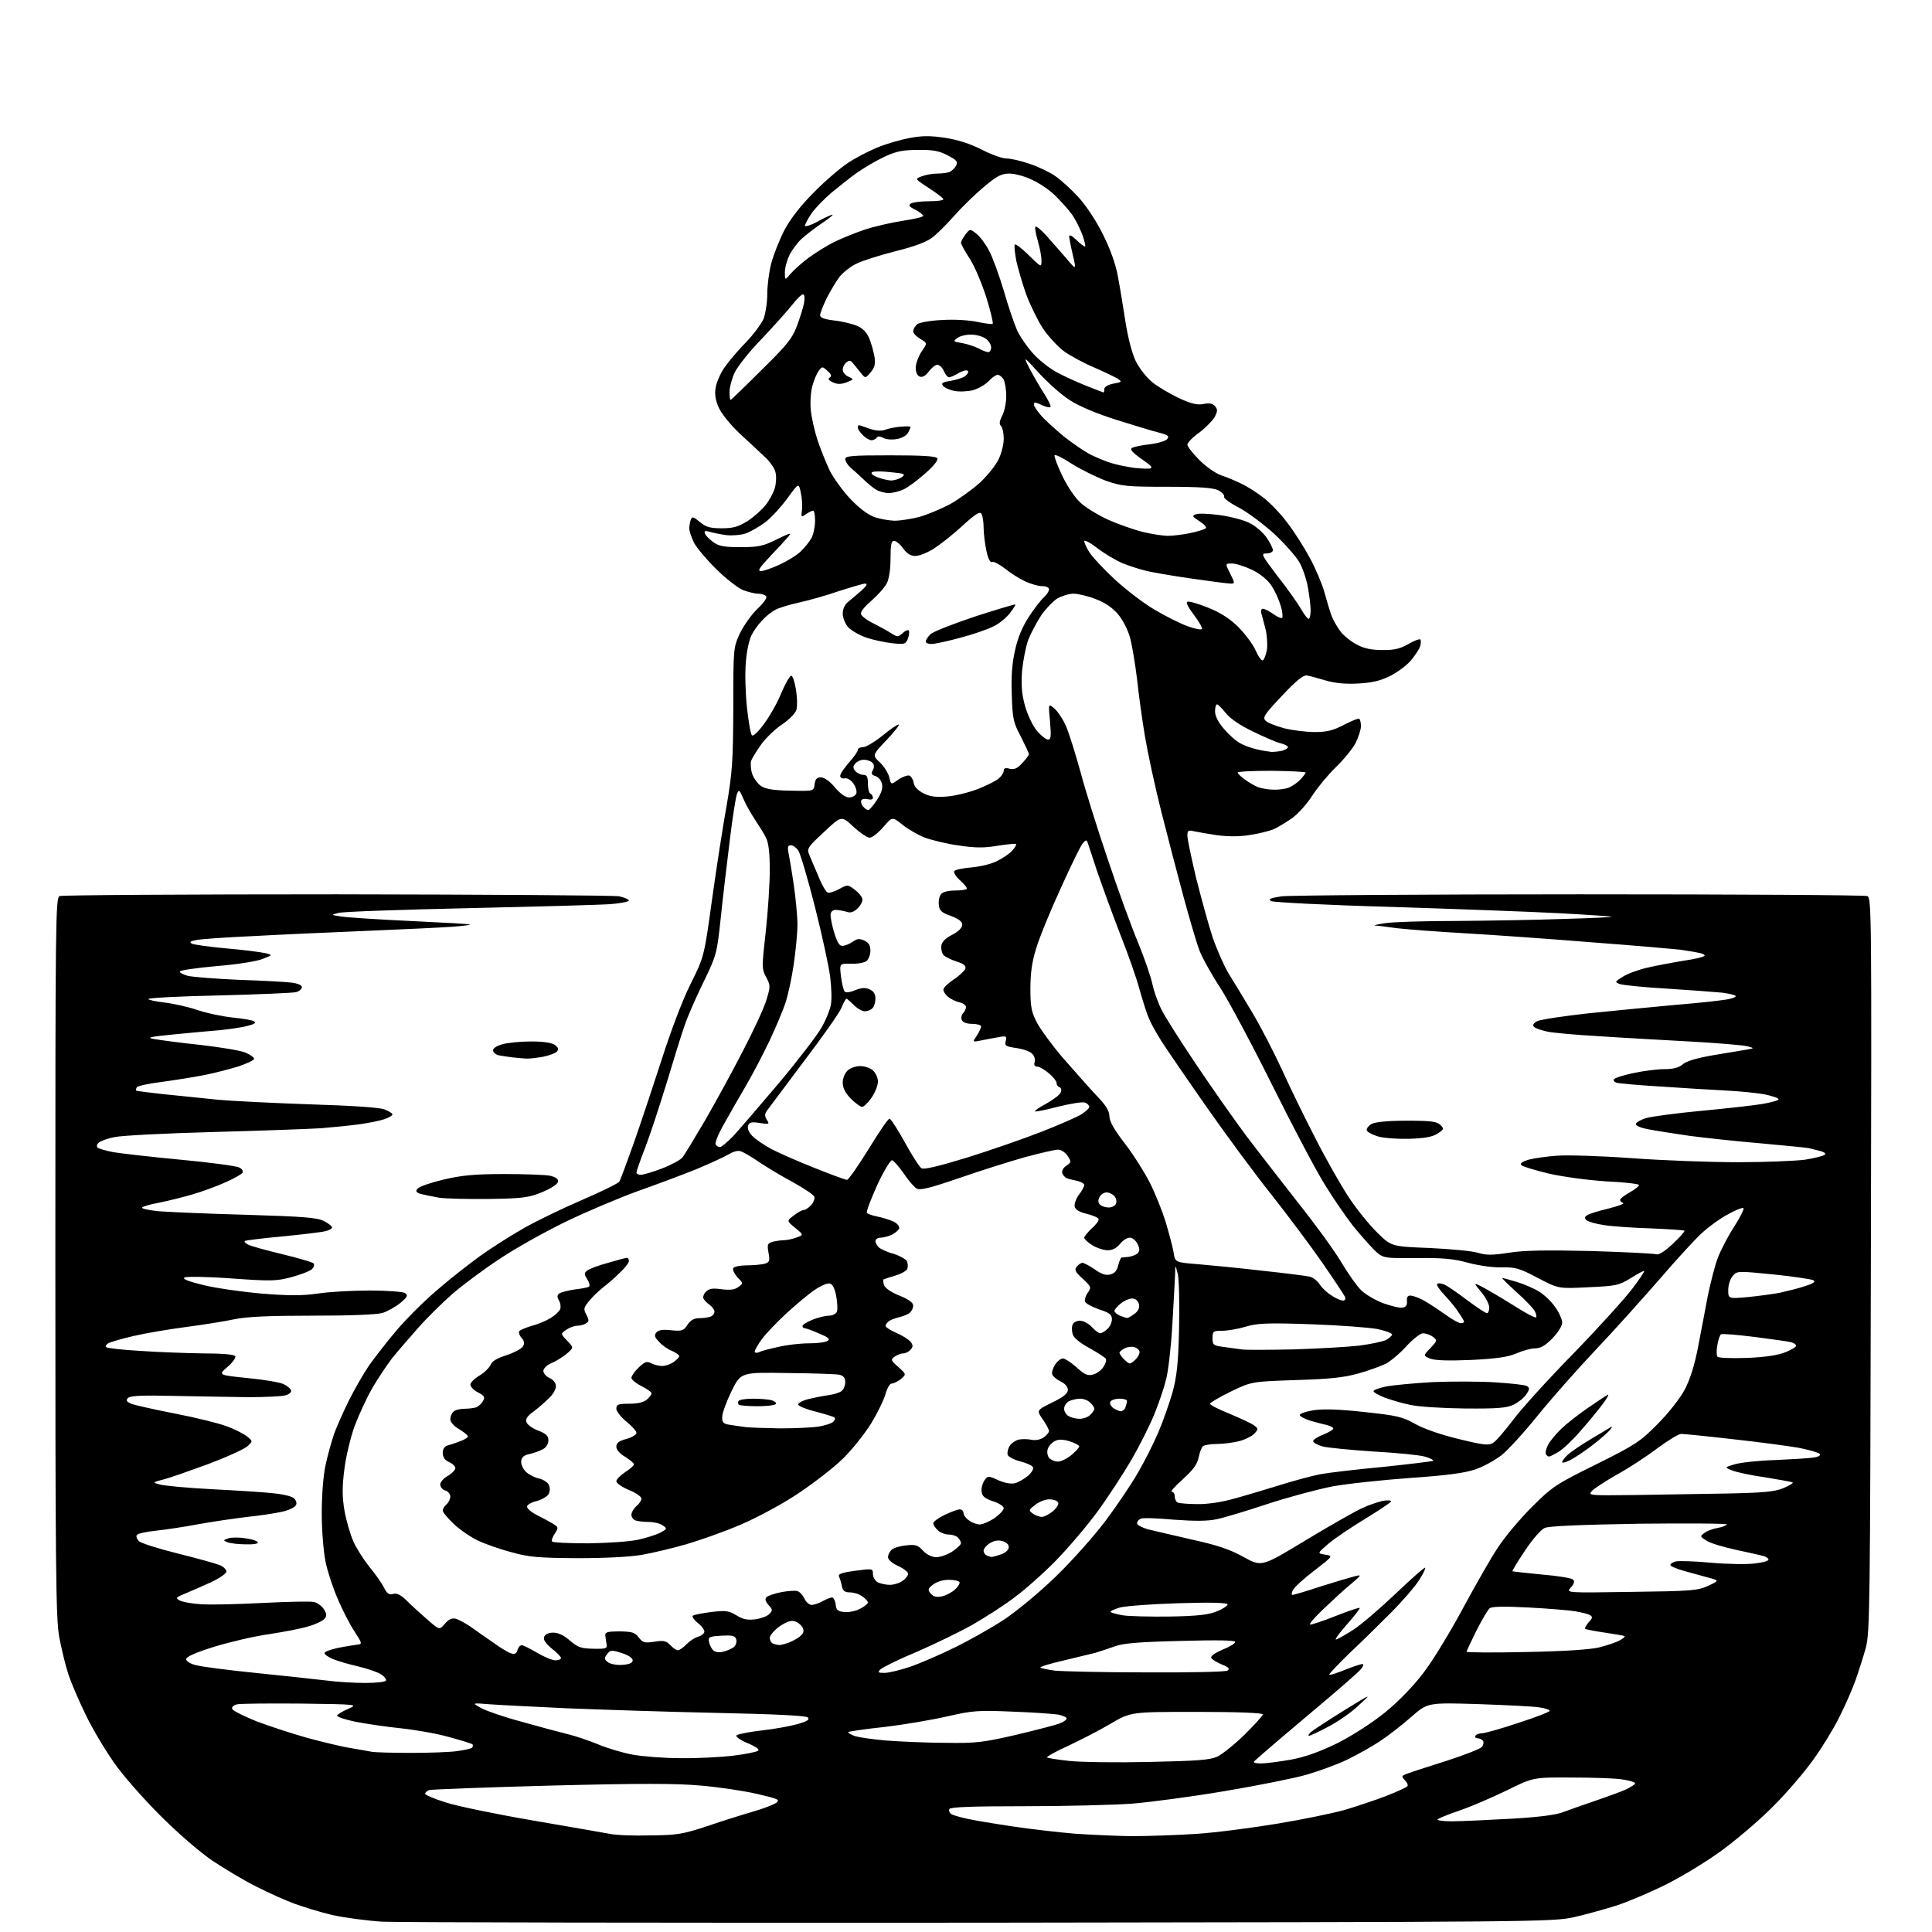 <?xml version="1.0" encoding="UTF-8" standalone="no"?>
<svg 
  version="1.1" 
  xmlns="http://www.w3.org/2000/svg" 
  xmlns:xlink="http://www.w3.org/1999/xlink" 
  xmlns:svg="http://www.w3.org/2000/svg"
  xmlns:rdf="http://www.w3.org/1999/02/22-rdf-syntax-ns#"
  xmlns:cc="http://creativecommons.org/ns#"
  xmlns:dc="http://purl.org/dc/elements/1.1/"
  viewBox="0 0 768 768"
  width="768"
  height="768"
>
<style>svg {background-color: white; }</style>"
<path stroke="none" fill="black" fill-rule="evenodd" d="M390.2,764.3C265.5,764.4 158.3,764.2 152.0,763.9C145.7,763.5 136.7,762.3 131.9,761.2C127.2,760.1 120.5,758.0 116.9,756.7C113.4,755.4 106.7,752.4 102.0,750.0C97.3,747.7 89.5,743.0 84.5,739.7C79.1,736.0 70.7,728.7 63.5,721.5C56.9,714.9 48.6,705.5 45.2,700.5C41.7,695.5 36.6,687.0 34.0,681.5C31.3,676.0 28.2,668.7 27.1,665.3C26.0,662.0 24.4,655.3 23.5,650.5C22.2,642.9 22.0,622.3 22.0,499.3C22.0,364.7 22.1,356.9 23.7,356.2C24.7,355.8 74.3,355.5 134.0,355.5C193.7,355.6 244.2,355.9 246.2,356.3C248.3,356.8 250.0,357.5 250.0,358.0C250.0,358.4 246.7,359.1 242.8,359.4C238.8,359.7 213.4,360.4 186.5,361.0C159.6,361.6 136.2,362.4 134.5,362.9C131.5,363.7 131.5,363.7 135.5,364.3C137.7,364.7 150.1,365.5 163.0,366.1C175.9,366.7 186.6,367.3 186.8,367.5C187.0,367.7 183.9,368.1 179.8,368.4C175.8,368.7 160.8,369.4 146.5,370.0C132.2,370.6 111.6,371.5 100.8,372.1C89.9,372.6 79.6,373.3 77.9,373.7C75.7,374.1 75.2,374.5 76.2,375.1C76.9,375.5 83.2,376.4 90.0,377.0C96.9,377.6 103.8,378.5 105.5,378.9C108.4,379.6 108.4,379.6 104.4,381.2C102.2,382.1 94.1,383.4 86.5,384.0C78.8,384.7 72.1,385.6 71.6,386.1C71.1,386.5 72.5,387.3 74.6,387.9C76.8,388.4 85.9,389.1 95.0,389.5C104.1,389.8 113.4,390.3 115.8,390.6C118.3,390.9 120.0,391.6 120.0,392.4C120.0,393.2 119.0,394.0 117.7,394.4C116.5,394.7 102.8,395.3 87.2,395.7C71.7,396.0 59.0,396.7 59.0,397.1C59.0,397.5 61.8,398.1 65.2,398.5C68.7,398.9 74.7,400.2 78.5,401.5C82.3,402.8 88.7,404.1 92.6,404.5C96.5,404.9 100.3,405.5 101.0,406.0C101.9,406.6 101.2,407.1 98.4,407.8C96.3,408.4 91.3,409.1 87.5,409.5C83.7,409.8 75.3,410.6 69.0,411.2C58.9,412.2 58.0,412.5 61.7,413.1C64.0,413.5 72.2,414.6 79.9,415.4C87.7,416.3 95.6,417.6 97.5,418.4C99.4,419.2 101.0,420.3 101.0,420.9C101.0,421.4 98.2,422.8 94.8,423.9C91.3,425.0 85.1,426.6 81.0,427.4C76.9,428.2 69.3,429.4 64.2,430.1C59.1,430.7 54.7,431.7 54.4,432.2C54.1,432.7 54.0,433.3 54.1,433.5C54.3,433.7 59.0,434.3 64.5,434.9C70.0,435.5 79.7,436.4 86.0,437.1C92.3,437.7 109.2,438.5 123.5,439.0C139.5,439.5 150.7,440.2 152.8,441.0C154.5,441.6 156.0,442.6 156.0,443.0C156.0,443.5 154.5,444.3 152.8,444.9C151.0,445.5 146.6,446.4 143.0,446.9C139.4,447.4 132.4,448.1 127.5,448.5C122.5,448.8 103.2,449.5 84.5,450.0C65.8,450.5 48.3,451.4 45.6,452.0C42.9,452.5 40.1,453.5 39.3,454.2C38.5,454.8 38.3,455.7 38.8,456.2C39.2,456.6 42.0,457.4 45.0,458.0C48.0,458.5 60.1,459.9 71.8,461.0C83.6,462.1 94.0,463.5 95.1,464.1C96.2,464.6 96.8,465.6 96.4,466.2C96.0,466.8 93.0,468.5 89.6,470.0C86.3,471.5 80.3,473.7 76.5,474.8C72.7,475.9 66.7,477.4 63.2,478.1C59.8,478.7 56.7,479.6 56.5,480.0C56.2,480.5 59.3,481.1 63.2,481.5C67.2,481.8 82.9,482.5 98.0,482.9C120.7,483.6 126.1,484.0 128.8,485.4C130.5,486.3 132.0,487.4 132.0,487.9C132.0,488.4 130.8,489.1 129.4,489.4C128.0,489.8 120.3,490.7 112.3,491.5C104.3,492.2 97.6,493.1 97.3,493.3C97.0,493.6 97.7,494.3 98.7,494.8C99.7,495.3 105.7,497.0 112.0,498.5C118.3,500.0 123.9,501.7 124.5,502.1C125.1,502.7 124.9,503.6 124.0,504.5C123.2,505.3 119.5,506.7 115.8,507.7C109.8,509.3 107.6,509.3 92.0,508.2C82.6,507.5 74.2,507.4 73.4,507.8C72.3,508.4 74.7,509.3 80.7,510.8C85.5,512.0 95.9,513.5 103.8,514.2C114.9,515.1 120.0,515.1 126.4,514.2C130.9,513.5 140.2,513.0 147.1,513.0C153.9,513.0 160.2,513.5 161.0,514.0C162.3,514.9 162.0,515.5 159.2,517.9C157.4,519.4 154.2,521.2 152.1,521.9C149.7,522.6 139.4,523.0 124.2,523.0C107.1,523.0 98.1,523.4 93.3,524.4C89.6,525.2 80.9,526.6 74.0,527.5C67.1,528.4 57.7,530.0 53.0,531.1C48.3,532.2 43.8,533.5 43.0,534.0C42.2,534.5 41.8,535.2 42.2,535.5C42.5,535.9 48.6,536.6 55.7,537.0C62.7,537.5 74.0,537.9 80.7,538.0C88.2,538.0 93.1,538.4 93.5,539.1C93.9,539.6 92.5,541.6 90.4,543.4C86.7,546.6 86.7,546.6 98.4,547.8C104.8,548.4 111.3,549.5 112.7,550.2C114.2,550.9 115.5,552.0 115.7,552.7C116.0,553.4 114.9,554.3 113.3,554.7C111.8,555.1 105.1,555.4 98.5,555.4C91.9,555.3 78.8,555.1 69.3,554.9C56.8,554.6 51.8,554.8 50.9,555.7C50.0,556.6 50.2,557.1 52.1,558.0C53.4,558.5 61.2,560.3 69.5,561.9C77.8,563.5 87.1,565.8 90.2,567.0C93.3,568.1 96.9,570.0 98.2,571.0C100.5,572.9 100.5,572.9 98.5,574.8C97.4,575.9 90.4,579.1 83.0,581.9C75.6,584.6 67.5,587.5 65.0,588.1C60.5,589.3 60.5,589.3 63.5,590.1C65.2,590.6 74.6,591.5 84.5,592.0C94.4,592.5 105.3,593.2 108.7,593.6C112.0,593.9 115.6,594.7 116.6,595.4C117.6,596.1 118.1,597.4 117.7,598.2C117.4,599.1 115.0,600.3 112.3,600.9C109.7,601.5 103.3,602.5 98.3,603.0C93.2,603.6 84.4,604.9 78.8,605.9C73.1,607.0 65.5,608.1 61.8,608.5C58.1,608.9 54.7,609.6 54.4,610.2C54.0,610.7 54.4,611.8 55.2,612.6C55.9,613.4 62.9,615.6 70.5,617.5C78.2,619.4 85.7,621.5 87.2,622.1C88.8,622.7 90.0,623.9 90.0,624.7C90.0,625.5 87.2,627.4 83.8,629.0C80.3,630.6 75.7,632.6 73.5,633.5C69.9,635.0 69.7,635.2 71.4,636.2C72.5,636.8 76.3,637.5 79.9,637.7C83.5,638.0 94.5,637.7 104.4,637.2C114.2,636.7 123.3,636.5 124.7,636.8C126.0,637.0 127.8,638.3 128.7,639.6C129.9,641.5 130.0,642.3 129.0,643.5C128.3,644.3 125.5,645.7 122.6,646.5C119.8,647.4 112.8,648.7 107.0,649.6C101.2,650.4 91.4,652.7 85.2,654.6C77.8,656.9 74.0,658.6 74.0,659.5C74.0,660.3 75.6,661.4 77.8,661.9C79.8,662.5 90.5,663.9 101.5,665.0C112.5,666.1 125.1,667.5 129.5,668.0C133.9,668.6 140.9,669.0 145.2,669.0C149.4,669.0 153.1,668.6 153.4,668.1C153.7,667.6 152.9,666.5 151.5,665.6C150.2,664.7 146.0,663.3 142.3,662.4C138.6,661.6 134.1,660.2 132.3,659.5C130.5,658.7 129.0,657.7 129.0,657.1C129.0,656.6 131.4,655.7 134.2,655.1C137.1,654.5 140.5,654.0 141.8,653.8C144.1,653.5 144.1,653.5 140.9,648.5C139.1,645.8 136.1,640.0 134.3,635.7C132.4,631.4 130.2,624.7 129.4,620.8C128.6,616.8 127.9,608.4 127.9,601.6C127.9,594.6 128.5,586.5 129.4,582.5C130.2,578.6 131.8,573.0 132.8,570.0C133.9,567.0 136.6,560.9 138.8,556.5C141.0,552.1 144.6,545.9 146.7,542.8C148.9,539.7 153.7,533.5 157.5,529.0C161.2,524.6 168.3,517.5 173.2,513.3C178.1,509.0 186.0,502.8 190.8,499.3C195.6,495.9 203.6,490.8 208.6,488.0C213.6,485.2 223.9,480.2 231.6,476.9C239.2,473.6 245.8,470.4 246.2,469.7C246.6,469.1 249.1,462.3 251.9,454.5C254.6,446.8 259.6,431.8 263.0,421.3C266.6,410.0 271.3,397.5 274.5,391.2C279.9,380.3 279.9,380.3 283.0,357.9C284.7,345.6 287.3,328.8 288.8,320.5C291.1,307.1 291.4,302.9 291.5,281.5C291.5,257.5 291.5,257.5 294.2,251.6C295.8,248.4 298.9,244.1 301.1,242.0C303.4,239.9 305.0,237.7 304.6,237.1C304.2,236.5 302.8,236.0 301.4,236.0C300.0,236.0 297.3,235.3 295.2,234.5C293.2,233.6 288.4,229.9 284.7,226.2C280.9,222.5 277.0,217.8 275.9,215.8C274.9,213.7 274.0,211.2 274.0,210.1C274.0,209.0 274.3,207.5 274.6,206.6C275.1,205.2 275.7,205.4 278.2,207.5C280.6,209.5 282.2,210.0 286.9,210.0C291.5,210.0 293.5,209.4 297.2,207.1C299.7,205.5 302.9,202.6 304.4,200.7C305.9,198.8 307.5,195.8 308.0,194.0C308.5,192.3 308.7,189.5 308.3,187.9C308.0,186.3 306.1,183.5 304.1,181.7C302.1,179.8 297.6,175.6 294.1,172.4C290.5,169.0 286.9,164.6 285.8,162.2C284.4,159.1 284.0,156.8 284.5,154.0C284.9,151.8 286.5,148.1 288.2,145.8C289.9,143.4 293.6,139.0 296.6,136.0C299.5,133.0 302.6,128.8 303.5,126.8C304.3,124.7 305.0,120.3 305.0,116.9C305.0,113.6 305.7,108.0 306.6,104.6C307.5,101.3 309.8,95.4 311.8,91.5C314.2,87.0 318.2,81.8 323.5,76.5C327.9,72.0 334.0,66.8 337.0,64.8C340.0,62.8 345.2,60.1 348.6,58.7C351.9,57.3 357.7,55.6 361.4,54.9C366.5,53.9 369.8,53.9 375.8,54.8C380.9,55.6 385.8,57.2 390.3,59.5C394.0,61.4 398.4,63.0 400.1,63.0C401.7,63.0 405.8,63.9 409.2,65.1C412.6,66.2 417.2,68.4 419.5,70.0C421.8,71.6 426.0,75.4 428.8,78.5C431.8,81.8 435.9,88.0 438.5,93.3C441.4,99.1 443.6,105.3 444.4,110.0C445.2,114.1 446.5,122.2 447.4,128.0C448.4,134.3 450.0,140.5 451.5,143.6C452.9,146.4 455.8,150.1 458.0,151.9C460.2,153.7 465.0,156.5 468.5,158.2C473.5,160.5 475.9,161.1 478.4,160.6C480.8,160.1 482.1,160.4 483.0,161.5C484.1,162.8 484.0,163.5 482.9,165.7C482.1,167.1 479.4,169.9 476.8,171.9C474.1,173.8 472.0,176.0 472.0,176.8C472.0,177.5 474.2,180.3 476.8,182.9C479.5,185.6 483.4,188.3 485.6,189.0C487.7,189.7 491.3,191.2 493.5,192.3C495.7,193.3 499.6,195.8 502.2,197.8C504.7,199.7 509.1,204.2 511.8,207.9C514.6,211.5 518.6,217.9 520.8,222.0C523.0,226.1 525.6,232.2 526.5,235.5C527.4,238.8 528.6,242.8 529.2,244.5C529.8,246.2 531.4,249.0 532.7,250.8C534.0,252.6 537.0,255.0 539.3,256.2C542.2,257.8 545.3,258.4 549.5,258.4C554.0,258.5 556.5,257.9 559.7,256.1C562.1,254.7 564.2,253.9 564.6,254.2C564.9,254.6 564.9,255.8 564.5,257.0C564.1,258.2 562.4,260.7 560.8,262.6C559.1,264.6 555.4,267.3 552.6,268.7C548.8,270.6 545.5,271.4 540.0,271.7C535.0,272.0 530.7,271.6 527.0,270.5C524.0,269.6 520.6,268.7 519.5,268.5C518.1,268.3 515.3,270.5 509.6,276.6C502.6,284.0 501.8,285.2 503.1,286.5C503.8,287.3 507.2,288.6 510.5,289.5C513.7,290.3 519.2,291.0 522.6,291.0C527.5,291.0 529.9,290.4 534.3,288.1C537.4,286.5 540.1,285.4 540.4,285.8C540.7,286.1 541.0,287.4 541.0,288.7C541.0,290.0 540.0,293.0 538.9,295.3C537.7,297.6 534.2,301.9 531.0,305.0C527.9,308.0 523.7,313.1 521.7,316.2C519.7,319.4 516.1,323.4 513.8,325.1C511.4,326.8 508.1,328.8 506.4,329.6C504.7,330.3 500.4,331.4 497.0,331.9C492.8,332.6 488.3,332.6 483.7,332.0C479.9,331.4 475.7,330.7 474.4,330.4C472.4,329.9 472.0,330.2 472.0,332.2C472.0,333.5 473.6,341.1 475.5,349.1C477.5,357.0 480.4,367.6 482.0,372.5C483.7,377.4 486.6,384.0 488.4,387.0C490.3,390.0 494.5,397.0 497.8,402.5C501.1,408.0 506.3,418.1 509.5,425.0C512.6,431.9 518.6,444.2 522.9,452.5C527.1,460.8 533.1,471.3 536.2,476.0C539.3,480.7 544.4,487.0 547.5,490.0C553.1,495.5 553.1,495.5 568.3,496.1C576.7,496.5 585.3,497.3 587.5,498.0C590.7,499.0 593.2,499.0 599.7,498.0C605.8,497.0 614.6,496.9 632.4,497.3C645.9,497.7 657.6,498.3 658.4,498.6C659.3,499.0 661.8,497.4 665.0,494.4C667.8,491.8 669.8,489.5 669.6,489.2C669.3,489.0 663.3,488.6 656.3,488.3C649.3,488.1 640.8,487.5 637.6,487.0C634.3,486.5 631.2,485.6 630.6,485.0C629.8,484.2 629.9,483.7 631.0,483.0C631.8,482.5 635.6,481.3 639.5,480.4C643.3,479.4 645.9,478.5 645.2,478.2C644.6,478.0 644.0,477.4 644.0,477.0C644.0,476.5 645.8,475.1 648.0,473.9C650.1,472.7 651.7,471.4 651.5,471.0C651.2,470.6 645.3,469.9 638.3,469.6C630.9,469.1 621.3,467.8 615.6,466.5C610.2,465.2 605.3,463.7 604.8,463.2C604.1,462.5 605.0,461.8 607.6,461.0C609.8,460.4 614.9,459.7 619.0,459.4C623.1,459.1 636.5,459.5 648.8,460.4C661.0,461.3 679.9,462.0 690.8,462.0C701.6,462.0 713.6,461.5 717.5,461.0C721.3,460.4 724.9,459.5 725.4,459.0C725.9,458.5 725.1,457.9 723.4,457.5C721.8,457.1 719.8,456.6 719.0,456.4C718.2,456.2 709.6,455.4 700.0,454.5C690.4,453.7 677.5,452.3 671.5,451.5C665.5,450.6 658.1,449.5 655.2,448.9C652.0,448.3 650.0,447.4 650.3,446.7C650.5,446.1 652.4,445.0 654.6,444.4C656.8,443.8 666.4,442.5 676.0,441.6C685.6,440.7 696.5,439.5 700.2,438.9C704.0,438.3 707.0,437.4 707.0,437.0C707.0,436.5 704.6,435.7 701.8,435.1C698.9,434.5 691.8,433.8 686.0,433.5C680.2,433.2 668.5,432.5 660.0,431.9C651.5,431.4 643.7,430.7 642.6,430.4C641.5,430.0 641.2,429.4 641.7,428.9C642.2,428.4 645.7,427.3 649.6,426.5C653.4,425.7 658.8,425.0 661.6,425.0C665.2,425.0 667.4,424.4 668.9,423.1C670.3,421.8 674.6,420.6 680.8,419.5C686.1,418.6 692.1,417.6 694.0,417.3C697.5,416.7 697.5,416.7 694.6,415.9C693.0,415.5 682.6,414.6 671.6,414.0C660.5,413.4 644.3,412.5 635.5,411.9C626.7,411.4 617.6,410.6 615.2,410.1C612.8,409.6 610.4,408.8 609.8,408.2C609.1,407.5 609.5,406.8 611.1,405.9C612.4,405.3 621.5,403.9 631.5,402.8C641.4,401.8 656.7,400.3 665.5,399.5C674.3,398.8 683.4,397.8 685.8,397.4C688.1,397.1 690.0,396.4 690.0,396.0C690.0,395.6 687.6,395.0 684.6,394.6C681.6,394.3 671.8,393.6 662.7,393.0C653.6,392.5 645.2,391.6 644.0,391.2C641.8,390.4 641.8,390.3 645.2,388.2C647.1,387.0 651.5,385.4 655.1,384.6C658.6,383.8 665.0,382.6 669.3,381.9C673.6,381.3 677.3,380.4 677.6,379.9C677.8,379.5 676.5,378.9 674.5,378.6C672.6,378.2 669.5,377.8 667.8,377.5C666.0,377.3 650.3,375.9 633.0,374.6C615.7,373.2 593.0,371.6 582.5,371.0C572.0,370.4 559.9,369.5 555.5,369.0C551.1,368.4 547.1,367.9 546.5,367.9C546.0,367.8 547.8,367.4 550.5,367.0C553.2,366.5 565.9,366.1 578.6,366.1C591.3,366.0 610.5,365.7 621.3,365.3C632.2,365.0 640.9,364.6 640.7,364.4C640.6,364.3 631.0,363.6 619.5,363.0C607.9,362.4 577.9,361.3 552.8,360.5C527.6,359.8 506.3,358.7 505.3,358.2C504.0,357.4 504.9,357.0 509.5,356.3C512.8,355.9 566.1,355.5 628.0,355.5C689.9,355.5 741.3,355.8 742.3,356.2C744.0,356.9 744.0,363.7 743.7,502.7C743.4,637.9 743.3,649.0 741.7,655.0C740.7,658.6 738.8,664.5 737.5,668.2C736.2,671.8 733.3,678.4 731.1,682.7C729.0,687.0 724.4,694.5 720.9,699.4C717.4,704.3 710.5,712.4 705.5,717.4C700.6,722.5 691.5,730.3 685.5,734.8C679.1,739.6 669.4,745.5 662.5,749.0C655.9,752.3 646.9,756.1 642.5,757.5C638.1,758.9 630.5,761.0 625.7,762.1C617.1,764.0 611.4,764.0 390.2,764.3zM258.5,729.6C269.4,729.5 271.5,729.1 281.5,725.8C287.6,723.7 295.7,721.2 299.5,720.1C303.4,719.0 307.4,717.4 308.5,716.7C310.2,715.4 309.5,715.1 300.9,713.1C295.8,711.9 285.7,710.4 278.6,709.8C268.7,708.9 254.4,708.9 218.8,709.8C193.1,710.5 171.4,711.3 170.5,711.6C169.7,711.9 169.0,712.6 169.0,713.1C169.0,713.5 172.7,715.1 177.2,716.5C181.8,718.0 197.4,721.2 212.0,723.7C226.6,726.2 240.3,728.6 242.5,729.0C244.7,729.5 251.9,729.8 258.5,729.6zM449.5,729.9C456.1,729.9 467.8,729.5 475.5,729.0C483.2,728.5 497.8,726.6 508.0,724.9C518.2,723.2 530.3,720.7 534.8,719.4C539.4,718.0 546.7,715.6 551.1,713.9C555.4,712.2 559.2,710.5 559.5,710.0C559.8,709.5 559.3,708.5 558.4,707.6C557.0,706.1 557.1,705.9 559.3,705.1C560.7,704.5 567.7,702.3 574.9,700.0C582.0,697.7 588.4,695.2 589.0,694.5C589.7,693.7 589.9,692.6 589.5,692.0C589.2,691.5 588.2,691.0 587.4,691.0C586.6,691.0 586.2,690.5 586.5,690.0C586.8,689.5 588.0,689.0 589.1,689.0C590.2,689.0 596.7,687.2 603.5,684.9C610.4,682.7 616.0,680.5 616.0,680.1C616.0,679.6 614.1,679.0 611.8,678.7C609.4,678.3 598.5,677.8 587.5,677.4C567.5,676.8 567.5,676.8 561.0,682.5C557.4,685.7 551.8,690.0 548.5,692.2C545.2,694.4 539.2,697.7 535.3,699.6C531.3,701.5 524.1,704.1 519.3,705.5C514.4,706.9 499.9,709.8 486.8,712.0C473.8,714.2 457.2,716.4 449.8,717.0C442.5,717.5 423.4,718.0 407.3,718.0C387.0,718.0 377.9,718.3 377.4,719.1C377.1,719.7 377.4,720.6 378.1,721.1C378.9,721.6 381.8,722.4 384.5,723.0C387.2,723.6 395.6,725.0 403.0,726.1C410.4,727.2 421.2,728.4 427.0,728.9C432.8,729.3 442.9,729.8 449.5,729.9zM577.0,724.0C580.6,724.0 591.0,723.5 600.2,723.0C611.1,722.4 618.4,721.5 621.2,720.4C623.6,719.5 629.3,717.5 634.0,715.9C638.7,714.3 644.2,712.3 646.2,711.4C648.3,710.4 650.0,709.3 650.0,708.9C650.0,708.5 647.9,707.8 645.2,707.4C642.6,706.9 633.5,706.6 625.0,706.6C609.5,706.5 609.5,706.5 599.0,711.7C593.2,714.5 584.9,718.1 580.5,719.6C576.1,721.1 572.1,722.7 571.5,723.2C571.0,723.6 573.5,724.0 577.0,724.0zM456.9,700.4C476.1,700.0 481.0,699.6 483.9,698.3C485.9,697.3 490.8,693.4 494.8,689.5C498.7,685.6 502.0,682.0 502.0,681.5C502.0,680.9 492.0,680.5 475.7,680.5C449.5,680.5 449.5,680.5 441.5,685.2C437.1,687.8 429.5,691.7 424.6,694.0C419.7,696.2 416.0,698.3 416.2,698.6C416.5,698.9 420.5,699.5 425.1,700.0C429.7,700.5 444.0,700.7 456.9,700.4zM501.2,701.0C503.2,701.0 508.5,700.3 513.1,699.5C519.0,698.4 524.5,696.4 531.7,692.9C537.8,689.8 545.4,684.9 550.6,680.7C556.1,676.2 561.9,670.2 565.9,664.9C569.6,660.1 576.5,648.7 581.5,639.4C586.5,630.2 592.7,619.2 595.5,615.1C598.2,610.9 604.3,603.7 609.0,599.0C617.0,591.0 618.5,590.0 634.5,582.1C650.2,574.3 652.1,573.0 659.0,566.0C663.2,561.8 667.9,555.8 669.7,552.4C671.8,548.4 673.6,542.8 675.0,535.5C676.2,529.4 677.9,520.2 678.9,515.0C680.0,509.8 681.7,503.0 682.9,499.9C684.1,496.8 687.0,491.2 689.5,487.4C691.9,483.6 693.5,480.4 693.0,480.2C692.5,480.0 689.7,481.1 686.9,482.7C684.0,484.2 679.4,487.5 676.7,490.0C674.0,492.4 666.3,500.8 659.7,508.5C653.0,516.2 641.7,528.8 634.4,536.5C627.1,544.2 616.6,556.1 611.1,562.9C605.6,569.7 599.1,576.8 596.7,578.6C594.2,580.5 589.7,583.0 586.5,584.1C582.4,585.5 575.4,586.5 560.7,587.5C549.6,588.3 535.5,589.8 529.5,590.9C523.5,592.1 511.9,595.2 503.7,597.9C495.6,600.6 486.6,603.3 483.7,603.9C480.1,604.7 474.9,604.7 466.7,604.1C460.2,603.5 454.3,603.3 453.5,603.7C452.7,604.0 452.0,604.8 452.0,605.5C452.0,606.2 453.9,607.2 456.2,607.9C458.6,608.5 466.5,610.3 473.8,612.0C483.8,614.2 488.9,615.9 494.3,618.9C501.5,622.9 501.5,622.9 519.0,612.3C528.6,606.5 538.8,600.7 541.5,599.5C544.2,598.2 548.0,597.0 549.8,596.6C551.5,596.3 553.0,596.4 553.0,596.8C553.0,597.2 548.3,600.3 542.6,603.8C537.0,607.2 530.3,611.7 527.9,613.8C523.6,617.5 523.6,617.5 526.8,618.0C530.0,618.5 530.0,618.5 522.5,624.3C518.4,627.4 514.6,630.9 514.0,632.0C513.4,633.1 513.3,634.0 513.8,634.0C514.3,634.0 519.4,632.5 525.1,630.6C530.8,628.8 536.9,627.0 538.5,626.6C541.4,625.9 541.3,626.0 537.0,629.7C534.5,631.7 529.7,636.2 526.2,639.5C522.7,642.8 520.3,645.6 520.8,645.8C521.3,645.9 525.9,644.4 530.9,642.4C536.0,640.4 540.3,638.9 540.5,639.2C540.7,639.4 538.3,642.5 535.2,646.0C532.1,649.5 530.3,652.1 531.2,651.7C532.2,651.4 535.4,649.5 538.2,647.7C541.1,645.8 548.6,639.4 554.8,633.5C561.0,627.6 566.3,622.9 566.5,623.2C566.8,623.4 565.7,625.7 564.0,628.3C562.4,630.8 557.4,636.6 552.8,641.2C548.2,645.8 540.8,653.1 536.2,657.4C531.7,661.8 528.2,665.5 528.4,665.7C528.6,666.0 531.7,665.0 535.1,663.6C538.6,662.2 541.6,661.3 541.8,661.5C542.1,661.8 541.7,662.7 540.9,663.6C540.1,664.6 534.5,669.5 528.5,674.6C522.5,679.7 513.5,687.3 508.5,691.5C503.6,695.7 499.1,699.6 498.6,700.1C498.0,700.6 499.0,701.0 501.2,701.0zM270.5,698.9C277.1,699.0 286.6,698.5 291.5,697.9C296.4,697.3 300.9,696.4 301.4,695.9C302.0,695.4 300.3,694.2 297.1,692.9C294.2,691.7 292.3,690.3 292.8,689.8C293.2,689.4 297.6,688.5 302.6,687.9C307.5,687.4 313.9,686.2 316.9,685.4C320.8,684.3 322.0,683.6 321.1,682.7C320.4,682.0 308.5,681.4 284.8,680.9C265.4,680.5 238.9,679.6 226.0,679.1C213.1,678.5 199.1,677.8 195.0,677.5C187.5,676.9 187.5,676.9 191.3,679.0C193.3,680.1 200.5,682.6 207.3,684.4C214.0,686.3 222.2,688.5 225.5,689.3C228.8,690.1 234.4,692.0 238.0,693.5C241.6,695.0 247.6,696.8 251.5,697.5C255.3,698.2 263.9,698.9 270.5,698.9zM163.5,696.8C170.7,696.8 178.9,696.5 181.7,696.1C184.6,695.7 187.3,695.1 187.7,694.7C188.0,694.3 188.1,693.7 187.8,693.4C187.5,693.1 183.3,691.8 178.5,690.5C173.6,689.1 164.9,687.6 159.1,687.0C153.3,686.4 145.2,685.2 141.2,684.4C137.3,683.6 134.0,682.5 134.0,682.0C134.0,681.6 135.9,680.4 138.2,679.4C142.5,677.5 142.5,677.5 119.5,677.2C106.8,677.1 95.5,677.2 94.2,677.5C92.9,677.8 92.0,678.6 92.3,679.3C92.5,680.0 96.7,682.1 101.6,684.1C106.5,686.0 115.7,689.0 122.0,690.8C128.3,692.5 136.2,694.4 139.5,694.9C142.8,695.5 146.6,696.1 148.0,696.4C149.4,696.6 156.3,696.8 163.5,696.8zM376.0,692.8C388.1,693.0 391.0,692.6 404.0,689.6C412.0,687.7 419.7,685.7 421.2,685.1C422.8,684.5 424.0,683.6 424.0,683.1C424.0,682.6 422.5,682.0 420.8,681.6C419.0,681.3 410.8,680.7 402.5,680.4C388.7,679.8 386.6,680.0 376.5,682.3C370.4,683.7 359.2,685.6 351.6,686.5C343.9,687.3 337.4,688.3 337.2,688.5C336.9,688.7 338.0,689.4 339.5,690.0C341.0,690.6 346.8,691.4 352.4,691.9C357.9,692.3 368.6,692.8 376.0,692.8zM520.4,690.0C519.9,690.0 520.2,689.4 521.0,688.6C521.8,687.9 527.7,684.0 534.0,680.1C545.5,673.0 545.5,673.0 540.1,677.9C537.2,680.7 531.7,684.5 528.0,686.4C524.3,688.4 520.8,690.0 520.4,690.0zM351.6,665.0C353.3,665.0 357.8,663.9 361.7,662.6C365.5,661.3 373.4,657.9 379.1,655.1C384.9,652.3 393.8,647.3 399.0,643.9C404.3,640.4 413.3,632.9 419.8,626.6C426.1,620.5 435.0,610.5 439.5,604.5C444.0,598.5 449.8,589.9 452.3,585.5C454.9,581.1 458.5,573.9 460.4,569.5C462.3,565.1 464.8,557.9 466.1,553.5C467.8,547.1 468.4,542.0 468.7,528.0C468.9,518.4 468.7,508.7 468.2,506.5C467.2,502.5 467.2,502.5 467.1,507.0C467.0,509.5 466.5,518.5 466.0,527.0C465.5,535.5 464.4,545.2 463.5,548.5C462.7,551.8 460.6,557.9 458.9,562.1C457.2,566.3 453.2,574.3 450.0,579.9C446.8,585.4 440.7,594.8 436.4,600.7C432.1,606.6 424.5,615.5 419.5,620.6C414.6,625.6 407.1,632.2 403.0,635.2C398.9,638.3 391.4,643.1 386.5,645.9C381.5,648.7 371.6,653.5 364.5,656.6C357.3,659.6 350.8,662.8 350.0,663.6C348.8,664.8 349.0,665.0 351.6,665.0zM455.5,664.8C472.6,664.9 487.1,664.6 487.9,664.1C489.0,663.4 488.5,662.8 485.8,661.7C483.8,660.9 481.9,659.7 481.5,659.1C481.1,658.4 482.7,657.2 485.9,655.8C488.7,654.7 491.0,653.3 491.0,652.7C491.0,652.0 483.8,651.9 469.2,652.3C452.7,652.7 446.4,653.2 443.0,654.5C440.5,655.4 437.1,656.5 435.5,657.0C433.9,657.4 428.1,658.8 422.7,660.1C417.4,661.3 413.2,662.6 413.6,662.9C413.9,663.2 416.5,663.7 419.3,664.1C422.2,664.4 438.4,664.8 455.5,664.8zM247.5,661.8C250.3,661.6 251.5,661.0 251.5,660.0C251.5,659.1 249.7,657.9 247.1,657.1C243.0,655.8 242.6,655.9 241.3,657.6C240.1,659.2 240.2,659.6 241.7,660.8C242.7,661.5 245.3,662.0 247.5,661.8zM220.8,660.0C222.0,660.0 223.0,659.6 223.0,659.1C223.0,658.6 221.4,656.9 219.3,655.3C216.8,653.2 215.9,651.8 216.3,650.7C216.7,649.6 218.1,649.0 219.9,649.0C221.9,649.0 224.2,650.1 226.5,652.1C229.6,654.8 230.9,655.3 235.8,655.4C241.0,655.5 241.5,655.3 241.1,653.5C240.9,652.4 240.7,650.8 240.6,650.0C240.5,648.8 241.7,648.5 246.3,648.5C251.3,648.6 252.4,648.9 253.9,650.9C255.5,653.0 256.2,653.2 260.2,652.6C263.9,652.0 264.9,652.3 266.5,654.0C267.5,655.1 268.8,656.0 269.5,656.0C270.1,656.0 271.7,654.9 272.9,653.6C274.2,652.3 276.3,650.9 277.6,650.6C278.9,650.2 280.0,649.3 280.0,648.6C280.0,647.8 278.8,646.2 277.3,645.1C275.9,643.9 275.0,642.7 275.4,642.3C275.7,641.9 279.0,641.3 282.7,640.8C288.5,640.1 289.7,640.3 292.7,642.1C295.3,643.7 297.1,644.1 300.2,643.7C302.4,643.4 305.0,642.5 305.8,641.6C307.2,640.2 307.2,639.9 305.5,638.0C304.2,636.5 304.0,635.6 304.7,634.9C305.3,634.3 308.0,633.4 310.6,632.9C313.2,632.4 316.1,632.2 317.0,632.5C318.0,632.8 319.2,634.2 319.8,635.5C320.4,636.9 321.8,638.0 322.7,638.0C323.7,637.9 325.6,637.3 327.0,636.5C328.4,635.7 330.0,635.1 330.7,635.0C331.3,635.0 332.0,636.2 332.2,637.8C332.4,640.0 333.0,640.6 335.7,640.8C337.4,641.0 340.3,640.4 341.9,639.5C343.6,638.7 345.0,637.5 345.0,637.0C345.0,636.5 344.0,635.4 342.8,634.6C341.6,633.7 339.4,633.0 337.9,633.0C335.9,633.0 335.1,632.4 334.7,630.8C334.5,629.5 334.0,627.8 333.6,626.9C333.0,625.7 334.2,625.2 340.0,624.4C346.9,623.5 347.0,623.5 347.0,625.7C347.0,626.9 347.9,628.4 348.9,629.0C350.0,629.5 352.1,630.0 353.7,630.0C355.3,630.0 357.6,629.3 358.8,628.4C360.0,627.6 361.0,626.3 361.0,625.6C361.0,624.9 359.2,623.5 357.0,622.5C354.6,621.4 353.0,620.0 353.0,619.0C353.0,618.0 353.7,616.7 354.5,616.0C355.3,615.3 357.9,614.5 360.3,614.3C363.9,613.9 364.9,614.2 366.9,616.4C368.4,618.0 370.4,619.0 372.2,619.0C373.8,619.0 376.6,618.0 378.5,616.8C380.4,615.5 382.0,614.0 382.0,613.5C382.0,612.9 381.5,611.9 380.8,611.2C380.1,610.5 378.5,610.0 377.1,610.0C375.8,610.0 373.8,609.3 372.8,608.3C371.8,607.4 371.0,606.2 371.0,605.5C371.0,604.9 373.0,603.4 375.5,602.2C378.0,601.0 380.7,600.0 381.5,600.0C382.3,600.0 383.0,600.6 383.0,601.4C383.0,602.2 384.0,603.6 385.2,604.4C386.4,605.3 388.4,606.0 389.5,606.0C390.6,606.0 393.2,604.9 395.3,603.5C397.3,602.1 399.0,600.3 399.0,599.5C399.0,598.8 397.1,597.5 394.8,596.8C391.5,595.7 390.4,594.8 390.2,592.9C390.0,591.6 390.6,589.6 391.3,588.5C392.7,586.6 392.9,586.6 396.8,588.4C399.3,589.5 401.9,590.0 403.4,589.6C404.8,589.3 407.1,587.9 408.6,586.7C410.2,585.3 411.0,583.8 410.6,583.2C410.2,582.5 407.9,581.5 405.5,580.9C403.1,580.3 400.9,579.1 400.6,578.4C400.3,577.6 400.6,576.0 401.3,574.9C401.9,573.8 403.5,572.7 404.8,572.3C406.0,572.0 408.3,572.0 409.9,572.3C411.6,572.7 413.5,572.3 414.9,571.4C416.0,570.6 417.0,569.4 417.0,568.9C417.0,568.3 415.9,566.2 414.5,564.2C412.0,560.6 412.0,560.6 418.3,557.5C422.8,555.3 424.5,553.9 424.5,552.5C424.5,551.3 423.4,550.0 421.7,549.2C420.1,548.4 418.6,547.2 418.3,546.4C418.0,545.6 418.5,543.9 419.4,542.5C420.3,541.1 421.7,540.0 422.5,540.0C423.3,540.0 425.8,541.6 427.9,543.5C431.1,546.4 432.3,547.0 434.5,546.4C435.9,546.1 437.8,544.7 438.6,543.4C439.5,542.1 439.9,540.6 439.6,540.1C439.2,539.6 436.2,537.6 432.9,535.8C429.1,533.7 426.7,531.7 426.4,530.3C426.0,529.0 426.0,527.3 426.4,526.5C426.7,525.7 428.0,525.0 429.3,525.0C430.6,525.0 432.7,526.1 434.0,527.5C435.3,528.9 436.8,530.0 437.3,530.0C437.9,530.0 439.2,529.3 440.2,528.3C441.2,527.4 442.0,525.7 442.0,524.4C442.0,522.6 441.0,521.8 436.9,520.5C434.1,519.5 431.6,518.2 431.3,517.4C431.1,516.7 431.5,515.1 432.4,513.9C433.9,511.7 433.8,511.5 430.4,508.3C427.4,505.6 427.0,504.8 428.0,503.5C428.7,502.7 429.7,502.0 430.3,502.0C430.9,502.0 433.1,503.2 435.2,504.6C437.8,506.5 439.7,507.1 441.4,506.6C443.1,506.2 444.0,505.1 444.5,503.0C444.9,501.4 445.5,500.0 445.8,499.9C446.2,499.9 447.5,499.7 448.8,499.6C450.0,499.4 451.6,498.8 452.2,498.2C453.1,497.3 453.1,496.4 452.2,494.5C451.5,493.1 450.2,492.0 449.1,492.0C448.0,492.0 446.3,493.1 445.2,494.5C443.9,496.1 442.2,497.0 440.4,497.0C438.8,497.0 436.0,496.1 434.2,495.0C432.5,493.9 431.0,492.6 431.0,492.0C431.0,491.5 432.4,489.8 434.0,488.3C435.7,486.8 436.9,485.2 436.7,484.6C436.5,484.0 434.4,483.1 431.9,482.5C429.0,481.8 427.4,480.8 427.2,479.6C427.0,478.6 427.7,476.5 428.9,474.9C430.1,473.4 431.0,471.6 431.0,471.1C431.0,470.5 429.8,469.8 428.2,469.4C426.7,469.1 424.9,468.7 424.2,468.4C423.5,468.2 422.7,467.3 422.3,466.5C422.0,465.5 422.5,464.3 423.9,463.4C425.9,462.0 425.9,461.8 424.4,459.5C423.5,458.1 421.8,457.0 420.6,457.0C419.3,457.0 413.4,458.4 407.4,460.0C401.4,461.7 389.6,465.4 381.3,468.3C369.3,472.4 365.6,473.3 364.3,472.4C363.3,471.8 361.0,469.1 359.2,466.4C357.3,463.7 355.3,461.4 354.6,461.2C354.0,461.1 351.3,465.5 348.7,471.1C346.2,476.7 344.3,481.6 344.6,482.1C344.8,482.5 346.7,483.2 348.8,483.6C350.8,484.0 353.7,484.9 355.2,485.6C356.8,486.4 357.7,487.6 357.4,488.4C357.1,489.1 355.8,490.2 354.4,490.9C353.0,491.5 351.0,492.0 350.0,492.0C348.9,492.0 348.0,492.6 348.0,493.4C348.0,494.1 348.7,495.3 349.5,496.0C350.3,496.6 352.8,497.8 355.2,498.4C357.5,499.1 359.8,500.4 360.4,501.2C360.9,502.0 361.0,503.4 360.7,504.3C360.4,505.2 358.2,506.4 355.8,507.1C353.4,507.8 351.3,508.5 351.2,508.6C351.0,508.7 351.1,509.7 351.4,510.8C351.8,512.0 354.2,513.7 357.5,515.0C361.2,516.5 363.0,517.8 363.0,519.0C363.0,520.0 362.4,521.2 361.7,521.8C361.1,522.4 359.1,523.2 357.5,523.6C355.8,524.0 353.9,524.7 353.2,525.3C352.6,525.8 352.0,526.6 352.0,527.1C352.0,527.5 353.9,528.8 356.2,529.8C358.6,530.8 361.1,532.4 361.9,533.3C363.0,534.7 363.0,535.3 362.0,536.5C361.3,537.3 360.0,538.0 359.1,538.0C358.1,538.0 356.6,538.6 355.6,539.3C354.0,540.5 354.1,540.8 357.1,543.4C360.3,546.3 360.3,546.3 358.1,548.2C356.8,549.2 355.2,550.0 354.4,550.0C353.7,550.0 352.6,551.9 352.0,554.2C351.3,556.6 348.7,561.9 346.2,566.0C343.6,570.1 338.7,576.3 335.2,579.7C331.7,583.2 323.8,589.3 317.7,593.4C311.2,597.8 301.5,603.0 294.6,606.0C288.1,608.8 278.2,612.3 272.7,613.9C267.1,615.5 259.1,617.4 255.0,618.1C250.4,618.9 240.5,619.4 229.5,619.4C214.4,619.3 210.2,619.0 203.6,617.1C199.2,616.0 193.3,613.9 190.4,612.6C187.5,611.3 183.1,608.3 180.6,606.0C178.1,603.6 176.0,601.2 176.0,600.5C176.0,599.8 176.7,598.7 177.5,598.0C178.3,597.3 179.0,595.9 179.0,594.9C179.0,593.9 178.1,592.8 177.0,592.5C175.9,592.2 175.0,591.1 175.0,590.1C175.0,589.2 176.3,587.6 178.0,586.7C179.7,585.7 181.0,584.3 181.0,583.6C181.0,582.9 179.9,581.8 178.5,581.2C176.8,580.4 176.0,579.2 176.0,577.6C176.0,575.9 176.7,574.9 178.2,574.5C179.5,574.2 181.7,573.4 183.2,572.8C184.8,572.2 186.0,571.4 186.0,571.0C186.0,570.5 184.4,569.3 182.5,568.1C180.5,567.0 179.0,565.3 179.0,564.2C179.0,563.2 179.5,561.9 180.2,561.2C180.9,560.5 182.8,560.0 184.6,560.0C186.4,560.0 188.6,559.7 189.4,559.4C190.3,559.0 191.5,557.9 192.0,556.9C192.9,555.4 192.5,554.8 190.0,553.5C188.4,552.7 187.0,551.3 187.0,550.4C187.0,549.6 188.6,548.0 190.6,546.8C192.5,545.7 194.5,543.7 195.0,542.6C195.5,541.1 197.6,539.9 201.4,538.7C204.4,537.7 207.4,536.1 207.9,535.2C208.6,534.0 208.4,533.0 207.3,531.8C206.5,530.9 206.1,529.7 206.4,529.2C206.7,528.7 208.9,527.8 211.2,527.1C213.6,526.5 217.0,525.1 218.8,524.0C220.6,522.9 222.3,521.3 222.7,520.4C223.0,519.5 222.8,517.9 222.2,517.0C221.4,515.6 221.4,514.9 222.3,514.2C223.0,513.7 225.7,513.0 228.3,512.6C231.0,512.3 233.6,511.8 234.1,511.5C234.6,511.1 234.3,509.9 233.5,508.6C232.2,506.6 232.1,506.1 233.4,505.1C234.2,504.4 237.9,503.0 241.7,502.0C245.4,500.9 248.8,500.0 249.2,500.0C249.7,500.0 250.0,500.6 250.0,501.3C250.0,502.0 248.3,504.2 246.2,506.1C244.2,508.1 241.3,510.6 239.8,511.7C238.4,512.8 235.9,515.1 234.4,516.9C232.0,519.8 231.8,520.3 233.1,522.6C234.2,524.8 234.2,525.3 233.0,526.0C232.2,526.6 230.6,527.0 229.5,527.0C228.4,527.0 226.4,527.7 225.1,528.6C222.8,530.2 222.8,530.2 225.5,533.0C228.1,535.7 228.1,535.7 225.2,538.2C223.6,539.5 220.9,541.2 219.1,541.9C217.3,542.7 216.0,544.0 216.0,545.0C216.0,545.9 217.1,547.2 218.5,547.8C220.0,548.5 221.0,549.8 221.0,551.1C221.0,552.2 219.8,554.4 218.2,555.8C216.7,557.3 214.0,559.7 212.1,561.1C209.6,562.9 208.8,564.1 209.3,565.4C209.7,566.4 211.8,567.9 214.0,568.7C217.1,569.9 218.0,570.8 218.0,572.6C218.0,574.0 217.1,575.4 215.8,576.1C214.5,576.8 212.2,577.6 210.5,578.0C208.4,578.4 207.4,579.2 207.2,580.7C207.0,581.9 207.8,583.8 209.0,585.0C210.1,586.1 212.4,587.3 214.1,587.7C215.7,588.0 217.5,589.1 218.1,590.1C218.7,591.4 218.7,592.6 218.1,593.9C217.5,594.9 215.3,596.2 213.3,596.7C211.2,597.2 209.5,598.2 209.5,598.9C209.5,599.7 211.3,601.2 213.5,602.3C215.7,603.4 218.5,604.9 219.8,605.7C222.0,607.1 222.1,607.2 220.5,609.7C219.6,611.0 219.1,612.5 219.5,612.8C219.9,613.2 226.3,613.5 233.8,613.5C241.4,613.4 250.2,612.8 253.5,612.1C256.8,611.4 260.8,610.1 262.4,609.3C265.2,607.8 265.3,607.7 263.5,606.4C262.5,605.6 259.9,605.0 257.9,605.0C255.8,605.0 253.5,604.7 252.6,604.4C251.7,604.1 251.0,603.0 251.0,602.1C251.0,601.2 251.9,599.7 253.0,598.7C254.1,597.8 255.0,596.4 255.0,595.7C255.0,595.0 252.8,593.4 250.0,592.3C247.2,591.1 245.0,589.6 245.0,588.8C245.0,588.1 246.6,586.5 248.5,585.2C250.4,584.0 252.0,582.6 252.0,582.1C252.0,581.6 250.4,580.3 248.5,579.1C246.4,577.9 245.0,576.3 245.0,575.1C245.0,573.6 246.0,572.8 249.0,572.0C251.2,571.4 253.0,570.3 253.0,569.6C253.0,568.9 251.2,566.9 249.0,565.1C246.8,563.3 245.0,561.0 245.0,560.0C245.0,558.3 245.7,558.0 250.2,558.0C253.6,558.0 256.0,557.4 257.2,556.3C258.2,555.4 259.0,554.3 259.0,553.9C259.0,553.4 257.2,552.1 255.0,551.0C252.8,549.9 251.0,548.4 251.0,547.7C251.0,547.0 252.3,545.1 253.9,543.6C256.3,541.3 257.1,541.0 258.8,541.9C260.0,542.5 261.9,543.0 263.2,543.0C264.5,543.0 266.6,542.3 267.8,541.4C269.0,540.6 270.0,539.5 270.0,539.1C270.0,538.6 268.7,537.7 267.1,537.0C265.5,536.4 263.2,534.8 262.0,533.4C260.2,531.6 260.0,530.8 260.9,529.7C261.7,528.7 263.5,528.4 266.8,528.8C271.1,529.2 271.8,529.0 273.3,526.6C274.5,524.8 275.9,524.0 277.9,524.0C279.5,524.0 281.5,523.7 282.4,523.4C283.3,523.1 284.0,522.2 284.0,521.4C284.0,520.7 283.2,519.5 282.2,518.8C281.2,518.1 280.1,517.0 279.7,516.3C279.3,515.7 279.7,514.4 280.6,513.5C281.9,512.2 283.3,512.0 286.9,512.5C290.2,512.9 292.1,512.7 293.5,511.6C295.5,510.2 295.5,510.1 293.1,507.7C291.9,506.3 291.1,504.7 291.5,504.1C291.8,503.5 294.2,503.0 296.8,503.0C299.4,503.0 302.5,502.7 303.8,502.4C305.9,501.8 306.1,501.3 305.5,498.0C304.9,494.7 305.1,494.2 307.2,493.6C308.5,493.3 310.5,493.0 311.7,493.0C312.9,493.0 315.1,492.5 316.7,491.9C319.5,490.9 319.5,490.9 316.1,488.1C312.7,485.3 312.7,485.3 315.5,483.2C317.0,482.0 318.8,481.0 319.5,481.0C320.1,481.0 321.5,480.1 322.5,479.0C323.4,478.0 324.0,476.4 323.7,475.7C323.4,474.9 319.6,472.4 315.3,470.0C311.0,467.7 305.0,464.1 302.0,462.1C299.0,460.0 295.7,458.1 294.6,457.7C293.5,457.2 291.6,457.7 289.6,458.9C287.9,459.9 282.0,462.6 276.5,464.9C271.0,467.1 260.6,471.0 253.5,473.5C246.3,476.1 233.5,481.5 225.0,485.6C216.5,489.7 204.6,496.4 198.5,500.5C192.4,504.5 184.1,510.7 180.0,514.2C175.9,517.8 169.6,524.0 166.0,528.1C162.4,532.2 157.8,537.5 155.8,540.0C153.9,542.5 150.4,547.7 148.1,551.6C145.9,555.4 142.7,562.3 141.0,566.8C139.4,571.2 137.5,579.0 136.9,584.0C136.0,591.0 136.0,594.8 136.9,600.3C137.6,604.3 139.2,609.9 140.5,612.8C141.8,615.7 144.7,620.2 146.8,622.8C149.0,625.4 151.5,629.0 152.5,630.8C153.8,633.5 154.6,634.1 156.3,633.6C157.9,633.2 159.4,634.0 162.0,636.6C163.9,638.5 167.6,641.8 170.1,644.0C174.7,648.0 174.7,648.0 176.9,645.4C178.5,643.6 179.7,643.1 181.3,643.5C182.5,643.9 185.1,645.3 187.0,646.6C188.9,648.0 193.0,650.8 196.0,652.9C199.0,655.1 202.3,657.1 203.4,657.3C204.6,657.7 205.4,657.3 205.7,655.9C206.0,654.9 206.7,654.0 207.4,654.0C208.0,654.0 210.8,655.4 213.5,657.0C216.2,658.6 219.5,660.0 220.8,660.0zM287.4,656.6C289.1,656.2 291.1,655.3 291.9,654.6C292.6,653.8 293.0,652.4 292.6,651.5C292.2,650.2 290.9,650.0 286.8,650.2C282.1,650.5 281.5,650.7 281.8,652.5C282.0,653.6 282.7,655.1 283.3,655.8C284.0,656.7 285.5,657.0 287.4,656.6zM606.8,656.7C622.5,656.4 632.4,655.7 636.0,654.8C639.0,654.0 642.6,652.8 643.8,652.1C645.1,651.4 646.0,650.7 645.8,650.4C645.6,650.2 642.1,649.6 638.0,649.0C633.9,648.4 630.4,647.7 630.1,647.5C629.9,647.2 630.5,646.1 631.5,644.9C633.1,643.2 633.2,642.7 632.0,642.0C631.3,641.6 628.6,640.9 626.1,640.5C623.6,640.1 615.2,639.4 607.5,639.0C597.9,638.5 593.1,638.6 592.2,639.3C591.4,639.9 589.1,643.9 586.9,648.2C584.8,652.5 583.0,656.2 583.0,656.6C583.0,656.9 593.7,657.0 606.8,656.7zM309.7,653.9C310.3,654.0 312.1,653.5 313.7,652.9C315.2,652.3 317.3,651.2 318.2,650.3C319.5,649.2 319.7,648.3 319.0,646.9C318.4,645.9 317.1,644.8 315.9,644.5C314.5,644.0 312.6,644.7 309.9,646.5C307.8,648.0 306.0,650.1 306.0,651.1C306.0,652.0 306.6,653.1 307.2,653.3C307.9,653.6 309.0,653.9 309.7,653.9zM465.0,642.6C476.1,642.4 480.5,641.9 483.8,640.5C486.1,639.6 488.0,638.3 488.0,637.8C488.0,637.1 481.4,636.9 468.8,637.3C458.2,637.6 447.6,638.4 445.2,639.0C442.9,639.7 441.2,640.5 441.5,640.8C441.8,641.1 443.9,641.7 446.3,642.1C448.6,642.5 457.0,642.7 465.0,642.6zM374.4,634.6C376.1,634.2 378.4,633.0 379.7,631.8C380.9,630.7 381.7,629.3 381.4,628.9C381.1,628.4 379.2,628.0 377.1,628.0C374.8,628.0 372.3,628.8 370.9,629.9C368.8,631.5 368.7,632.0 370.0,633.5C371.0,634.7 372.2,635.0 374.4,634.6zM648.5,632.8C672.2,632.5 674.9,632.3 679.0,630.4C683.5,628.3 683.5,628.3 679.0,627.1C676.5,626.4 672.1,625.2 669.2,624.4C666.4,623.6 664.0,622.6 664.0,622.1C664.0,621.6 665.0,621.0 666.1,620.7C667.3,620.4 673.6,620.6 680.1,621.2C686.7,621.8 694.5,621.9 697.5,621.5C700.5,621.2 703.0,620.5 703.0,620.0C703.0,619.5 702.2,618.9 701.2,618.6C700.3,618.3 695.3,617.2 690.2,616.1C685.1,615.0 679.7,613.4 678.3,612.4C675.8,610.8 675.7,610.7 677.5,609.4C678.5,608.6 680.8,607.7 682.7,607.4C684.5,607.1 686.2,606.4 686.5,606.0C686.7,605.6 671.1,605.5 651.7,605.7C628.5,606.1 615.7,606.6 614.0,607.4C612.6,608.0 609.1,612.0 606.2,616.4C603.3,620.7 601.1,624.4 601.2,624.6C601.4,624.7 606.7,625.3 612.9,625.9C619.1,626.4 624.7,627.3 625.3,627.9C626.0,628.6 625.8,629.6 624.4,631.1C622.5,633.2 622.5,633.2 648.5,632.8zM394.1,618.9C394.4,619.0 396.1,618.5 397.9,617.9C399.8,617.2 401.0,616.1 401.0,615.0C401.0,613.9 400.0,613.0 398.4,612.6C396.7,612.1 394.9,612.5 393.4,613.5C392.1,614.3 391.0,615.7 391.0,616.4C391.0,617.2 391.6,618.1 392.2,618.3C392.9,618.6 393.8,618.9 394.1,618.9zM97.8,613.9C94.9,613.9 91.6,613.5 90.5,613.1C88.6,612.3 88.6,612.3 90.8,611.5C92.1,611.1 95.2,611.1 97.6,611.5C100.0,611.8 102.2,612.5 102.5,613.1C102.9,613.6 100.9,614.0 97.8,613.9zM414.1,603.0C415.1,603.0 417.1,601.9 418.6,600.7C420.2,599.3 421.0,597.8 420.6,597.2C420.2,596.5 418.6,596.0 417.1,596.0C415.5,596.0 413.0,597.0 411.5,598.2C408.9,600.2 408.8,600.4 410.6,601.7C411.6,602.4 413.2,603.0 414.1,603.0zM476.0,597.9C479.8,598.0 485.7,597.1 490.0,595.9C494.1,594.8 502.4,592.3 508.3,590.5C514.3,588.6 521.8,586.6 525.0,586.0C528.2,585.4 539.4,584.1 550.0,583.1C560.5,582.0 569.4,580.9 569.7,580.7C570.0,580.4 568.5,579.6 566.3,579.0C564.2,578.4 555.1,577.5 546.0,577.0C536.9,576.4 527.8,575.5 525.8,575.0C523.7,574.4 522.0,573.5 522.0,572.9C522.0,572.3 523.8,571.1 526.0,570.3C528.2,569.4 530.0,568.3 530.0,567.9C530.0,567.4 528.8,566.8 527.2,566.4C525.7,566.1 522.8,565.3 520.7,564.7C518.5,564.0 516.7,563.0 516.7,562.5C516.6,562.0 519.0,561.1 522.1,560.6C526.1,560.0 532.2,560.2 542.4,561.3C555.4,562.7 557.5,563.2 562.5,566.0C565.8,567.9 572.7,570.3 579.7,572.0C590.0,574.5 591.8,574.7 593.6,573.5C594.8,572.8 598.3,568.6 601.6,564.3C604.8,560.0 615.5,548.2 625.5,538.0C635.4,527.8 645.8,516.3 648.7,512.5C651.6,508.7 653.8,505.4 653.6,505.2C653.4,505.1 651.0,506.3 648.2,508.1C643.5,511.0 642.4,511.2 631.3,511.7C619.5,512.3 619.5,512.3 611.3,508.0C604.0,504.1 602.3,503.7 597.0,503.8C593.4,503.9 587.9,503.1 583.7,502.0C578.0,500.4 573.8,500.0 563.2,500.1C549.8,500.2 549.8,500.2 546.3,496.9C544.4,495.0 540.7,490.8 538.0,487.5C535.4,484.2 530.4,477.0 527.0,471.5C523.5,466.0 514.1,448.2 506.0,431.9C497.9,415.6 488.5,398.0 485.1,392.7C481.6,387.4 477.9,380.7 476.8,377.8C475.7,375.0 472.9,365.4 470.5,356.6C468.1,347.7 464.1,332.4 461.6,322.5C459.1,312.6 456.2,299.1 455.1,292.5C454.0,285.9 452.6,275.8 452.0,270.0C451.3,264.2 450.1,256.9 449.3,253.8C448.4,250.4 446.4,246.5 444.4,244.1C442.1,241.5 439.1,239.4 435.4,238.1C432.4,236.9 428.5,236.0 426.7,236.0C424.9,236.0 422.1,236.9 420.3,237.9C418.6,239.0 415.7,242.0 413.9,244.6C412.2,247.2 409.9,251.5 408.8,254.2C407.8,256.9 406.7,262.5 406.3,266.6C405.9,272.1 406.1,275.6 407.4,280.4C408.4,284.0 410.4,288.3 412.1,290.4C413.8,292.4 415.8,294.0 416.6,294.0C417.8,294.0 417.9,292.7 417.4,286.8C416.7,279.5 416.7,279.5 419.3,281.8C420.7,283.1 422.8,286.3 423.9,289.0C425.0,291.6 427.5,299.6 429.5,306.8C431.4,314.0 436.3,329.7 440.4,341.7C444.4,353.7 449.8,368.5 452.4,374.7C454.9,380.8 457.5,388.3 458.1,391.2C458.7,394.1 460.4,398.8 461.8,401.5C463.1,404.2 469.3,413.9 475.4,423.0C481.5,432.1 490.5,444.9 495.4,451.5C500.4,458.1 509.7,470.0 516.0,478.1C522.4,486.1 530.0,496.5 532.9,501.3C535.7,506.0 539.4,511.3 541.1,512.9C542.7,514.5 546.6,516.8 549.7,518.0C552.8,519.1 556.3,520.0 557.4,519.8C558.9,519.6 559.4,518.9 559.3,517.2C559.1,515.8 559.6,515.0 560.6,515.0C561.4,515.0 563.5,515.7 565.3,516.6C567.1,517.5 570.9,520.0 573.9,522.1C576.9,524.3 579.9,526.0 580.7,526.0C581.4,526.0 582.0,525.7 582.0,525.4C582.0,525.1 581.0,523.4 579.8,521.7C578.7,519.9 576.1,516.8 574.2,514.8C572.2,512.7 570.9,510.7 571.3,510.4C571.7,510.0 573.0,510.1 574.3,510.7C575.6,511.3 579.6,514.1 583.3,516.9C587.1,519.7 590.5,522.0 591.1,522.0C591.6,522.0 592.0,521.0 592.0,519.7C592.0,518.5 590.6,515.7 588.8,513.6C585.7,509.8 585.7,509.8 589.1,511.5C591.0,512.5 596.5,515.7 601.3,518.7C606.1,521.8 610.3,524.0 610.6,523.7C610.9,523.4 610.7,522.3 610.1,521.2C609.5,520.1 606.3,516.7 602.8,513.6C599.4,510.5 596.9,508.0 597.1,508.0C597.4,508.0 600.0,508.7 603.0,509.6C605.9,510.5 609.9,512.2 611.9,513.5C613.9,514.7 616.8,517.5 618.3,519.7C619.8,521.8 621.0,524.6 621.0,525.8C621.0,527.0 619.3,529.8 617.1,532.0C614.3,534.9 612.4,536.0 610.2,536.0C608.6,536.0 605.3,536.9 602.8,538.0C599.5,539.4 595.1,540.1 584.9,540.6C575.8,541.0 570.6,540.8 568.6,540.1C565.7,538.9 565.7,538.9 568.6,535.9C571.4,532.9 571.4,532.8 569.6,531.4C568.5,530.6 566.7,530.0 565.7,530.0C564.6,530.0 561.7,532.3 559.1,535.1C556.6,537.9 552.9,541.0 550.9,542.1C548.8,543.1 543.9,544.9 539.9,546.0C534.2,547.6 528.5,548.2 515.0,548.6C497.5,549.2 497.5,549.2 489.2,553.2C484.7,555.4 481.0,557.6 481.0,558.0C481.0,558.5 484.5,560.3 488.8,562.0C493.1,563.8 497.4,565.8 498.5,566.6C500.2,567.9 500.3,568.1 498.6,569.9C497.7,570.9 494.9,572.3 492.5,572.9C490.1,573.5 486.2,574.0 483.8,574.0C481.4,574.0 479.0,574.4 478.3,574.8C477.7,575.2 476.9,577.2 476.5,579.3C475.9,582.1 474.4,584.2 470.2,588.0C467.1,590.8 465.1,593.0 465.8,593.0C466.5,593.0 467.0,593.9 467.0,594.9C467.0,596.0 467.6,597.1 468.2,597.3C468.9,597.6 472.4,597.9 476.0,597.9zM649.6,594.3C659.7,594.1 676.2,593.9 686.2,593.7C701.0,593.4 705.3,593.0 708.8,591.6C711.2,590.6 712.9,589.6 712.6,589.3C712.4,589.1 707.5,588.2 701.9,587.3C696.2,586.5 690.1,585.2 688.5,584.5C685.5,583.3 685.5,583.3 689.5,582.1C691.7,581.4 698.9,580.6 705.5,580.4C712.1,580.1 719.0,579.7 720.9,579.4C723.0,579.1 723.9,578.5 723.3,577.9C722.8,577.4 719.0,576.3 714.9,575.5C710.8,574.8 699.0,573.2 688.8,572.1C678.5,570.9 669.3,570.0 668.3,570.0C667.3,570.0 663.0,572.6 658.7,575.8C654.5,579.0 647.3,583.7 642.7,586.2C638.2,588.8 633.7,591.7 632.8,592.7C631.2,594.5 631.7,594.5 649.6,594.3zM624.2,580.4C622.5,581.3 621.0,581.7 621.0,581.2C621.0,580.7 622.0,579.4 623.2,578.3C624.5,577.1 628.6,574.3 632.5,572.0C636.4,569.7 640.0,567.5 640.5,567.2C641.0,566.9 640.8,567.4 640.0,568.4C639.2,569.4 636.1,572.1 633.0,574.5C630.0,576.8 626.0,579.5 624.2,580.4zM420.5,581.0C421.8,581.0 424.2,579.8 425.9,578.4C427.6,577.0 429.0,575.4 429.0,575.0C429.0,574.5 427.3,573.6 425.1,572.9C422.3,572.1 420.7,572.1 419.2,572.9C418.1,573.5 416.8,574.9 416.5,576.0C416.1,577.2 416.4,578.7 417.0,579.5C417.7,580.3 419.3,581.0 420.5,581.0zM615.8,579.0C615.4,579.0 614.8,578.6 614.5,578.0C614.2,577.5 614.6,575.8 615.4,574.3C616.2,572.8 618.6,569.9 620.7,567.9C622.8,565.9 627.4,562.3 631.0,559.8C634.6,557.4 638.2,554.9 639.0,554.5C639.8,554.0 639.0,555.6 637.2,558.0C635.4,560.4 631.4,565.3 628.3,568.8C625.2,572.4 621.3,576.1 619.6,577.1C617.9,578.1 616.2,579.0 615.8,579.0zM310.0,567.8C315.8,567.8 322.7,567.5 325.3,567.1C327.9,566.7 330.6,565.8 331.2,565.2C331.9,564.5 332.1,563.8 331.8,563.5C331.5,563.2 328.2,562.2 324.5,561.2C320.7,560.3 317.5,559.0 317.3,558.4C317.1,557.8 318.9,556.8 321.2,556.2C323.6,555.6 327.2,554.9 329.3,554.6C331.5,554.3 333.8,553.6 334.6,552.9C335.4,552.3 336.0,550.7 336.0,549.4C336.0,547.8 335.3,546.9 333.8,546.5C332.5,546.2 323.2,545.9 313.0,545.8C294.5,545.5 294.5,545.5 290.8,553.0C288.8,557.1 287.1,561.7 287.1,563.2C287.0,565.5 287.5,566.0 290.2,566.4C292.0,566.7 294.9,567.1 296.5,567.3C298.1,567.5 304.2,567.7 310.0,567.8zM429.2,564.0C430.7,564.0 432.6,563.3 433.4,562.4C434.3,561.6 435.0,560.5 435.0,560.0C435.0,559.5 434.3,558.4 433.4,557.6C432.6,556.7 430.7,556.0 429.4,556.0C428.0,556.0 426.0,556.5 424.9,557.0C423.9,557.6 423.0,558.9 423.0,560.0C423.0,561.0 423.8,562.4 424.8,562.9C425.7,563.5 427.7,564.0 429.2,564.0zM445.6,561.0C446.2,561.0 447.1,560.3 447.4,559.4C447.7,558.5 448.0,557.4 448.0,556.9C448.0,556.4 446.7,556.0 445.1,556.0C443.4,556.0 441.8,556.5 441.4,557.2C441.0,557.8 441.5,558.9 442.5,559.7C443.6,560.4 444.9,561.0 445.6,561.0zM582.3,559.9C573.6,559.8 563.9,559.2 560.8,558.5C557.6,557.9 553.0,556.5 550.5,555.6C548.0,554.6 546.0,553.5 546.0,553.0C546.0,552.5 548.4,551.7 551.2,551.1C554.1,550.6 562.4,549.8 569.7,549.4C576.9,549.1 588.0,549.1 594.3,549.5C600.5,549.9 606.3,550.5 607.0,551.0C608.1,551.7 608.1,552.3 606.7,554.3C605.9,555.6 603.6,557.4 601.7,558.4C598.9,559.7 595.2,560.0 582.3,559.9zM301.1,559.0C297.4,559.0 294.0,558.7 293.7,558.4C293.3,558.0 293.3,557.3 293.6,556.9C293.9,556.4 296.5,556.0 299.3,556.0C302.2,556.0 305.5,556.3 306.7,556.6C308.0,557.0 308.7,557.6 308.4,558.1C308.1,558.6 304.8,559.0 301.1,559.0zM449.1,542.0C449.5,542.0 450.6,541.3 451.4,540.4C452.3,539.6 453.0,538.2 453.0,537.5C453.0,536.7 452.1,535.9 451.0,535.5C450.0,535.2 448.2,535.4 447.0,536.0C445.9,536.6 445.0,537.4 445.0,537.7C445.0,538.1 445.7,539.2 446.7,540.2C447.6,541.2 448.7,542.0 449.1,542.0zM694.4,539.8C701.8,539.5 706.9,538.7 709.8,537.5C712.1,536.6 714.0,535.4 714.0,535.0C714.0,534.5 713.2,533.9 712.2,533.6C711.3,533.3 704.8,532.4 697.8,531.5C690.8,530.6 684.6,530.1 684.1,530.4C683.7,530.7 683.0,532.6 682.7,534.6C682.3,536.7 682.3,538.7 682.7,539.3C683.0,539.8 687.8,540.0 694.4,539.8zM301.8,537.5C302.7,537.0 306.2,536.1 309.5,535.4C312.8,534.6 318.2,534.0 321.5,534.0C324.8,534.0 328.2,533.6 329.0,533.0C330.1,532.3 329.3,531.6 325.6,530.1C323.0,528.9 320.4,528.0 319.9,528.0C319.4,528.0 319.0,527.6 319.0,527.1C319.0,526.6 320.8,525.5 323.0,524.6C325.2,523.7 328.2,523.0 329.6,523.0C330.9,523.0 332.3,522.3 332.7,521.4C333.0,520.5 332.9,517.7 332.4,515.2C331.8,512.0 330.9,510.4 329.8,510.2C328.8,510.0 326.1,511.2 323.8,512.8C321.4,514.4 316.4,518.6 312.6,522.1C308.8,525.6 304.4,530.2 302.8,532.4C301.3,534.5 300.0,536.7 300.0,537.3C300.0,537.8 300.8,537.9 301.8,537.5zM514.4,536.4C524.3,536.1 536.0,535.4 540.4,534.9C544.9,534.3 549.6,533.3 550.9,532.7C552.2,532.0 553.3,531.0 553.4,530.5C553.4,530.0 550.8,529.0 547.5,528.3C544.2,527.7 532.3,526.8 521.0,526.4C503.6,525.8 499.7,526.0 495.1,527.4C492.1,528.3 487.9,529.0 485.8,529.0C482.3,529.0 482.0,529.2 482.0,531.9C482.0,534.6 482.3,534.9 486.2,535.4C488.6,535.7 491.9,536.2 493.5,536.4C495.1,536.7 504.6,536.6 514.4,536.4zM448.0,523.9C448.3,524.0 449.6,523.3 450.8,522.4C452.3,521.4 453.0,520.0 452.8,518.7C452.6,517.4 451.7,516.4 450.4,516.2C449.3,516.0 447.2,516.9 445.7,518.0C444.2,519.2 443.0,520.6 443.0,521.1C443.0,521.6 444.0,522.5 445.2,523.0C446.5,523.5 447.7,523.9 448.0,523.9zM533.9,517.0C534.6,517.0 535.0,516.4 534.7,515.6C534.4,514.9 530.3,508.7 525.6,501.9C520.9,495.1 511.8,483.0 505.5,475.0C499.1,467.0 487.5,451.3 479.6,440.0C471.7,428.7 463.7,417.0 461.7,413.9C459.8,410.9 457.5,406.8 456.7,404.8C455.8,402.8 454.2,397.6 453.0,393.4C451.9,389.1 448.3,378.9 445.0,370.6C441.8,362.3 437.8,351.2 436.0,346.0C434.3,340.8 432.7,335.9 432.4,335.1C432.0,333.8 431.7,333.8 430.5,335.1C429.7,335.9 425.8,343.9 421.7,353.0C417.5,362.1 413.1,372.9 411.9,377.0C410.2,382.4 409.6,386.9 409.6,393.0C409.6,400.2 410.0,402.3 412.2,406.5C413.6,409.2 418.3,415.6 422.5,420.5C426.8,425.4 432.7,432.1 435.6,435.2C439.6,439.3 441.0,441.6 441.0,443.7C441.0,445.7 442.9,449.1 447.1,454.5C450.5,458.9 454.9,465.9 457.0,470.0C459.1,474.1 461.9,481.1 463.3,485.5C464.6,489.9 466.1,495.4 466.5,497.7C467.1,501.8 467.1,501.8 475.8,502.5C480.6,502.9 492.1,504.0 501.5,505.1C510.9,506.1 519.5,507.2 520.7,507.5C522.0,507.8 523.7,509.2 524.7,510.7C525.6,512.1 527.8,514.1 529.5,515.1C531.1,516.2 533.1,517.0 533.9,517.0zM694.8,515.6C699.0,515.2 704.8,514.4 707.5,513.9C710.2,513.3 714.7,512.2 717.4,511.3C720.9,510.2 721.9,509.5 720.8,508.9C720.0,508.5 712.8,507.4 704.9,506.6C690.7,505.2 690.5,505.2 688.8,507.2C687.8,508.3 687.0,510.8 687.0,512.7C687.0,516.3 687.0,516.3 694.8,515.6zM440.7,480.0C442.0,480.0 443.3,479.3 443.6,478.5C444.0,477.7 443.7,476.3 443.0,475.5C442.3,474.7 440.9,474.0 439.9,474.0C438.9,474.0 437.6,474.8 437.1,475.8C436.4,477.1 436.5,478.1 437.2,478.8C437.9,479.5 439.4,480.0 440.7,480.0zM194.5,476.6C186.2,476.7 177.2,476.5 174.5,476.1C171.7,475.6 168.4,474.9 167.2,474.6C165.4,474.0 165.1,473.5 166.0,472.5C166.6,471.7 171.3,470.1 176.3,468.9C183.6,467.2 188.6,466.7 200.5,466.7C208.8,466.7 217.0,467.0 218.8,467.4C221.1,468.0 222.0,468.7 221.8,469.8C221.6,470.8 218.9,472.5 215.5,473.9C210.2,476.1 207.7,476.4 194.5,476.6zM336.7,469.0C337.3,469.0 341.1,463.5 345.2,456.9C349.3,450.2 353.0,444.7 353.6,444.7C354.1,444.7 356.8,448.9 359.7,454.1C362.5,459.3 365.5,463.9 366.3,464.4C367.3,465.0 373.2,463.6 384.6,460.1C393.9,457.2 407.1,452.6 414.0,449.9C420.9,447.2 428.0,444.1 429.8,443.0C431.5,441.9 433.0,440.6 433.0,440.0C433.0,439.4 432.2,438.6 431.3,438.3C430.4,437.9 425.6,438.7 420.7,439.9C415.8,441.2 411.7,442.0 411.4,441.8C411.2,441.5 413.3,440.1 416.1,438.6C418.9,437.0 421.4,435.1 421.7,434.2C422.1,433.3 421.8,432.4 421.2,432.2C420.5,432.0 420.0,431.2 420.0,430.5C420.0,429.8 418.6,428.0 416.9,426.6C415.2,425.2 413.2,424.0 412.3,424.0C411.3,424.0 410.9,423.4 411.3,422.1C411.6,421.0 411.1,419.5 410.1,418.7C409.2,417.9 406.4,416.9 403.9,416.6C399.8,416.0 399.3,415.7 399.8,413.8C400.3,411.9 400.0,411.7 396.9,412.3C395.0,412.6 391.9,413.2 390.0,413.6C386.5,414.3 386.5,414.3 388.3,411.7C389.2,410.3 390.0,408.6 390.0,408.0C390.0,407.5 388.4,407.0 386.5,407.0C384.2,407.0 382.7,406.4 382.3,405.4C382.0,404.6 382.2,403.4 382.9,402.7C383.5,402.1 384.0,401.0 384.0,400.3C384.0,399.6 382.8,398.7 381.2,398.4C379.7,398.0 377.7,397.0 376.8,396.2C375.8,395.4 375.0,394.1 375.0,393.4C375.0,392.7 376.9,390.8 379.2,389.3C381.6,387.7 383.6,385.7 383.8,384.9C384.0,383.8 382.8,383.0 380.2,382.2C378.0,381.5 375.7,380.3 375.0,379.6C374.4,378.8 374.0,377.1 374.2,375.9C374.4,374.4 375.9,372.9 378.5,371.6C381.0,370.3 382.5,368.8 382.5,367.6C382.5,366.3 381.1,365.3 378.0,364.1C374.3,362.8 373.4,362.0 373.2,359.7C373.0,358.1 373.4,356.2 374.1,355.4C374.7,354.6 377.0,354.0 379.5,354.0C381.8,354.0 383.9,353.7 384.3,353.4C384.6,353.1 383.5,351.6 381.8,350.1C380.1,348.6 379.0,346.9 379.3,346.3C379.7,345.7 382.8,345.1 386.3,344.8C389.7,344.5 394.3,343.4 396.5,342.2C398.7,341.1 401.4,339.3 402.4,338.1C403.5,336.9 404.1,335.8 403.9,335.5C403.6,335.3 400.3,335.6 396.5,336.2C391.3,337.1 387.7,337.1 381.2,336.1C376.6,335.5 370.5,334.0 367.7,333.0C364.9,331.9 360.9,329.6 358.7,327.8C354.7,324.6 354.7,324.6 351.1,328.8C349.1,331.1 346.7,333.0 345.7,333.0C344.7,333.0 341.8,331.0 339.2,328.6C334.5,324.2 334.5,324.2 327.6,330.7C321.0,336.8 320.7,337.3 321.7,339.8C322.3,341.3 324.0,345.2 325.4,348.5C326.7,351.8 328.4,354.6 329.0,354.8C329.7,355.1 331.7,354.4 333.6,353.4C336.9,351.6 337.0,351.6 339.7,353.6C341.3,354.8 342.6,356.4 342.8,357.3C343.0,358.2 342.2,359.8 341.0,361.0C339.5,362.5 338.2,363.0 336.7,362.5C335.5,362.1 333.6,361.8 332.5,361.7C331.4,361.6 330.4,362.2 330.2,363.2C330.0,364.1 330.6,367.3 331.5,370.4C332.7,374.4 333.6,376.0 334.8,376.0C335.8,376.0 337.6,375.3 338.9,374.4C340.7,373.1 341.7,373.0 343.6,373.9C345.3,374.7 346.0,375.8 346.0,377.9C346.0,379.5 345.3,381.3 344.5,382.0C343.6,382.7 340.8,383.2 338.3,383.1C333.7,383.0 333.7,383.0 334.3,388.2C334.7,391.0 335.3,393.7 335.8,394.2C336.3,394.7 338.2,394.4 340.0,393.6C342.5,392.6 344.0,392.5 345.7,393.3C347.3,394.0 348.0,395.2 348.0,397.0C348.0,398.4 347.5,400.1 346.8,400.8C346.1,401.5 344.8,402.0 343.8,402.0C342.7,402.0 340.8,400.9 339.4,399.5C338.0,398.1 336.7,397.0 336.5,397.0C336.2,397.0 335.3,398.6 334.5,400.6C333.7,402.6 327.0,412.1 319.7,421.7C312.5,431.3 305.9,440.1 305.1,441.2C303.9,442.8 303.9,443.6 304.8,445.1C306.0,446.9 305.8,447.0 302.0,446.4C298.8,445.9 297.9,446.1 297.4,447.4C297.0,448.5 297.6,450.0 299.0,451.5C300.2,452.8 303.7,455.2 306.9,456.9C310.0,458.5 317.8,461.9 324.1,464.4C330.4,466.9 336.0,469.0 336.7,469.0zM254.7,467.0C255.7,467.0 259.5,465.9 263.1,464.5C266.8,463.1 270.4,461.1 271.2,460.2C272.0,459.3 276.0,452.6 280.2,445.5C284.3,438.4 291.1,426.0 295.2,418.0C299.4,410.0 303.6,400.9 304.6,397.7C306.3,392.1 306.3,391.8 304.6,388.5C302.8,385.2 302.8,384.5 304.4,370.3C305.3,362.2 306.0,351.1 306.0,345.7C306.0,339.0 305.5,335.0 304.5,333.0C303.7,331.4 301.7,328.2 300.1,325.8C298.5,323.4 296.4,319.7 295.5,317.5C294.0,314.0 293.7,313.7 293.0,315.5C292.5,316.6 291.2,324.9 290.1,334.0C289.0,343.1 287.3,357.0 286.5,365.0C285.0,379.1 284.8,379.8 279.6,390.5C276.6,396.6 273.3,404.2 272.2,407.5C271.0,410.8 267.8,421.1 265.0,430.5C262.1,439.9 258.3,451.5 256.4,456.4C254.5,461.2 253.0,465.6 253.0,466.1C253.0,466.6 253.8,467.0 254.7,467.0zM286.2,456.0C286.8,456.0 289.1,454.0 291.4,451.7C293.6,449.3 301.8,439.8 309.5,430.7C317.2,421.5 324.9,411.5 326.6,408.4C328.4,405.3 330.0,401.2 330.3,399.3C330.7,397.3 330.5,392.4 330.0,388.3C329.5,384.2 326.8,371.8 324.0,360.7C321.2,349.6 318.2,339.5 317.4,338.2C316.6,337.0 315.3,336.0 314.4,336.0C313.2,336.0 313.0,336.7 313.4,338.8C313.7,340.3 314.7,346.0 315.5,351.5C316.3,357.0 317.0,364.2 317.0,367.5C317.0,370.8 316.3,378.0 315.5,383.5C314.7,389.0 313.2,395.7 312.3,398.5C311.4,401.2 308.6,408.0 306.0,413.5C303.4,419.0 298.9,427.6 296.0,432.5C293.1,437.4 289.2,444.3 287.3,447.7C285.4,451.1 284.1,454.4 284.5,455.0C284.8,455.5 285.6,456.0 286.2,456.0zM560.1,452.7C555.2,452.8 549.8,452.4 547.6,451.7C545.4,451.0 543.5,450.0 543.3,449.3C543.1,448.7 543.9,447.6 545.2,446.8C546.7,446.0 551.5,445.5 559.2,445.5C568.8,445.5 571.2,445.8 572.6,447.2C574.1,448.7 574.0,448.9 571.5,450.6C569.5,451.9 566.4,452.5 560.1,452.7zM342.7,440.0C342.0,440.0 340.0,438.5 338.2,436.7C336.0,434.5 335.0,432.4 335.0,430.4C335.0,428.6 335.8,426.6 337.0,425.5C338.1,424.5 340.4,423.7 342.1,423.8C343.8,423.8 346.1,424.6 347.1,425.6C348.1,426.5 349.0,428.5 349.0,429.9C349.0,431.4 347.9,434.2 346.5,436.3C345.1,438.3 343.4,440.0 342.7,440.0zM209.0,420.8C207.6,420.7 205.2,420.5 203.5,420.3C201.8,420.1 199.5,419.7 198.2,419.5C197.0,419.2 196.0,418.3 196.0,417.5C196.0,416.7 197.6,415.6 199.8,415.1C201.8,414.5 206.9,414.0 211.1,414.0C216.1,414.0 219.3,414.5 220.6,415.4C222.0,416.5 222.2,417.1 221.3,418.1C220.7,418.7 218.2,419.6 215.8,420.1C213.4,420.5 210.4,420.9 209.0,420.8zM345.1,322.0C345.6,322.0 347.2,320.2 348.6,318.0C350.4,315.2 351.0,313.3 350.6,311.6C350.3,310.2 349.1,308.8 348.0,308.5C346.4,308.0 346.2,307.5 347.0,306.1C347.6,304.9 347.5,303.9 346.8,303.2C346.1,302.5 344.6,302.0 343.4,302.0C342.2,302.0 340.7,302.7 340.0,303.5C339.0,304.7 339.0,305.3 340.0,306.5C340.7,307.3 342.1,308.0 343.1,308.0C344.6,308.0 345.0,308.7 345.0,311.4C345.0,313.3 345.4,315.2 346.0,315.5C346.6,315.8 347.0,316.6 347.0,317.2C347.0,317.8 346.1,318.0 345.0,317.7C343.9,317.4 342.7,317.6 342.4,318.1C342.1,318.7 342.4,319.7 343.0,320.5C343.7,321.3 344.6,322.0 345.1,322.0zM337.5,317.0C338.8,317.0 340.1,316.3 340.4,315.4C340.7,314.6 340.2,312.8 339.2,311.4C338.2,310.0 336.8,309.2 335.8,309.4C334.7,309.6 334.0,309.2 334.0,308.4C334.0,307.6 335.6,305.3 337.5,303.1C339.4,301.0 341.0,298.7 341.0,298.1C341.0,297.5 341.9,297.0 343.1,297.0C344.2,297.0 347.6,295.0 350.7,292.5C353.7,290.0 356.7,288.0 357.2,288.0C357.8,288.0 355.7,290.7 352.5,294.1C346.7,300.2 346.7,300.2 349.8,303.1C351.4,304.6 353.1,307.3 353.5,309.0C354.2,312.0 354.2,312.0 357.1,309.9C358.7,308.8 360.7,308.1 361.5,308.3C362.2,308.6 363.0,309.9 363.2,311.2C363.4,312.6 364.8,314.2 367.0,315.3C369.7,316.7 371.9,317.0 376.7,316.6C380.0,316.3 385.6,314.9 389.1,313.5C392.5,312.1 396.2,310.3 397.2,309.3C398.2,308.4 399.0,307.1 399.0,306.3C399.0,305.4 399.7,305.1 401.4,305.6C403.2,306.0 404.4,305.5 406.4,303.3C407.8,301.8 409.0,300.2 409.0,299.8C409.0,299.4 407.5,296.2 405.8,292.8C402.8,287.2 402.5,285.7 402.2,276.3C401.9,269.2 402.3,263.6 403.5,258.5C404.5,253.7 406.4,249.2 408.9,245.3C411.0,242.1 413.7,238.6 414.8,237.6C416.0,236.5 417.0,235.1 417.0,234.3C417.0,233.5 415.9,233.0 414.2,233.0C412.7,233.0 409.7,232.1 407.5,231.1C405.3,230.1 401.7,227.8 399.6,226.1C397.4,224.4 395.1,223.1 394.4,223.4C393.6,223.7 392.8,222.2 392.1,218.9C391.5,216.1 391.0,212.0 391.0,209.7C391.0,207.4 390.6,204.9 390.1,204.2C389.5,203.2 387.5,204.5 382.5,209.1C378.8,212.5 373.7,216.5 371.2,218.1C368.7,219.7 365.4,221.0 363.9,221.0C362.0,221.0 360.5,220.1 359.0,218.0C357.8,216.3 356.2,215.0 355.4,215.0C354.3,215.0 354.0,216.6 354.0,222.0C354.0,226.3 353.4,230.2 352.5,231.9C351.7,233.5 348.9,236.6 346.4,238.8C343.5,241.3 341.9,243.3 342.3,244.2C342.6,245.0 344.8,246.7 347.2,247.8C349.5,249.0 352.7,250.7 354.2,251.7C356.8,253.3 357.0,253.3 358.9,251.6C359.9,250.7 361.0,250.2 361.3,250.7C361.5,251.1 361.4,252.6 360.9,253.9C360.0,256.1 359.6,256.2 354.7,255.7C351.9,255.4 347.2,254.4 344.5,253.5C341.8,252.6 338.5,250.7 337.2,249.4C336.0,248.0 335.0,245.6 335.0,243.9C335.0,242.1 335.8,240.3 337.2,239.2C338.3,238.3 340.7,236.3 342.4,234.8C344.5,232.9 345.0,232.0 343.9,232.0C343.1,232.0 338.4,233.4 333.4,235.0C328.5,236.7 321.4,238.7 317.7,239.5C314.0,240.3 309.7,241.6 308.2,242.4C306.7,243.2 304.3,245.1 302.9,246.7C301.4,248.2 299.5,250.9 298.7,252.6C297.8,254.3 296.8,259.0 296.5,263.1C296.1,267.2 296.3,275.2 296.9,281.0C297.5,286.7 298.4,291.8 298.9,292.3C299.4,292.8 301.5,290.8 303.6,287.9C305.8,285.0 308.9,279.6 310.5,275.7C312.1,271.9 313.9,268.7 314.5,268.6C315.1,268.6 315.9,271.0 316.4,274.1C316.9,277.2 317.0,280.8 316.6,282.1C316.3,283.4 313.8,286.0 311.0,287.9C308.2,289.7 304.5,293.3 302.6,295.9C300.8,298.4 299.0,301.4 298.6,302.4C298.3,303.4 298.4,305.8 299.0,307.6C299.6,309.4 301.2,311.6 302.6,312.5C304.4,313.7 307.7,314.2 314.3,314.3C323.5,314.5 323.5,314.5 323.8,311.8C324.1,309.7 324.7,309.0 326.3,309.0C327.6,309.0 329.9,310.6 331.9,313.0C334.0,315.5 336.1,317.0 337.5,317.0zM506.2,313.9C508.2,314.0 511.0,313.6 512.3,313.1C513.7,312.5 515.8,311.1 516.9,309.9C518.1,308.6 519.0,307.4 519.0,307.1C519.0,306.8 512.9,306.5 505.5,306.4C498.1,306.4 492.0,306.7 492.0,307.1C492.0,307.5 493.3,308.8 494.9,309.9C496.5,311.1 498.8,312.4 500.1,312.9C501.4,313.4 504.2,313.9 506.2,313.9zM505.5,298.9C506.6,298.9 508.5,298.7 509.8,298.4C511.0,298.0 512.0,297.4 512.0,297.0C512.0,296.6 510.8,295.9 509.2,295.5C507.7,295.2 502.8,293.1 498.3,290.9C493.0,288.4 489.1,285.7 487.3,283.5C485.8,281.6 484.2,280.0 483.8,280.0C483.3,280.0 483.0,281.3 483.0,282.8C483.0,284.6 484.3,287.2 486.6,289.8C488.6,292.2 491.5,294.7 493.1,295.5C494.6,296.4 497.6,297.4 499.7,297.9C501.8,298.4 504.4,298.8 505.5,298.9zM502.0,262.5C502.5,262.2 503.2,260.4 503.6,258.4C503.9,256.5 503.7,252.8 503.1,250.2C502.4,247.6 501.7,244.7 501.4,243.8C501.1,242.8 501.4,242.0 502.0,242.0C502.7,242.0 504.5,242.9 506.2,244.1C507.8,245.3 509.4,245.9 509.7,245.6C510.0,245.3 509.8,243.1 509.1,240.8C508.4,238.4 506.8,234.9 505.5,232.9C504.0,230.6 501.1,228.2 497.9,226.6C495.0,225.2 491.3,224.0 489.8,224.0C487.0,224.0 487.0,224.0 489.0,228.0C490.9,231.7 490.9,232.0 489.3,232.0C488.3,232.0 481.3,231.1 473.7,230.0C466.1,228.9 457.7,227.5 455.2,226.8C452.6,226.2 448.5,224.8 446.0,223.8C443.5,222.7 439.1,220.1 436.2,217.9C433.4,215.7 431.0,214.5 431.0,215.1C431.0,215.7 431.9,217.8 433.1,219.6C434.2,221.4 438.7,226.2 443.0,230.2C447.3,234.2 454.3,239.6 458.7,242.2C463.0,244.8 469.0,247.8 472.0,248.9C475.0,250.0 477.6,250.5 477.8,250.0C478.0,249.5 476.5,246.9 474.5,244.3C472.3,241.4 471.3,239.4 472.0,239.2C472.7,238.9 476.3,240.0 480.1,241.5C484.9,243.4 488.6,245.7 492.1,249.1C494.8,251.8 498.0,256.0 499.1,258.5C500.2,261.0 501.5,262.8 502.0,262.5zM370.2,256.0C369.0,256.0 368.0,255.6 368.0,255.0C368.0,254.4 368.8,253.2 369.9,252.1C370.9,251.1 378.9,248.0 387.5,245.1C396.2,242.3 403.5,240.1 403.6,240.3C403.8,240.4 402.8,242.0 401.4,243.8C400.0,245.6 397.1,248.0 394.9,249.0C392.8,250.1 386.8,252.2 381.8,253.5C376.7,254.9 371.5,256.0 370.2,256.0zM520.2,246.0C520.6,246.0 521.0,244.5 521.0,242.7C521.0,240.9 520.5,236.7 519.9,233.4C519.3,230.2 517.8,225.6 516.4,223.3C515.1,221.1 510.6,216.0 506.4,212.1C502.1,208.2 495.9,203.6 492.5,201.8C489.0,200.0 486.4,198.1 486.6,197.5C486.9,196.9 485.8,195.7 484.3,194.9C482.2,193.9 477.1,193.5 464.0,193.5C448.0,193.5 445.9,193.3 439.6,191.1C435.9,189.7 429.8,186.7 426.1,184.4C422.5,182.0 419.4,180.5 419.2,181.0C419.0,181.5 420.4,185.3 422.4,189.4C424.5,193.7 427.5,198.1 429.7,200.0C431.8,201.9 436.6,204.8 440.5,206.6C444.3,208.3 450.5,210.5 454.1,211.4C457.7,212.3 462.3,213.0 464.3,213.0C466.3,213.0 470.3,212.5 473.2,211.9C476.1,211.3 478.9,210.4 479.3,210.0C479.8,209.6 478.6,208.3 476.8,207.2C473.9,205.3 473.7,205.0 475.5,204.4C476.5,204.0 480.9,204.2 485.1,204.8C489.4,205.4 494.7,206.8 496.9,208.0C499.1,209.1 502.1,211.7 503.5,213.7C504.9,215.8 506.0,218.0 506.0,218.7C506.0,219.4 504.9,220.0 503.5,220.0C501.1,220.0 501.4,220.5 507.9,229.1C511.8,234.0 515.9,239.9 517.2,242.1C518.4,244.2 519.7,246.0 520.2,246.0zM302.5,227.0C303.6,227.0 307.0,225.8 310.0,224.4C313.0,223.0 316.8,220.7 318.3,219.2C319.9,217.7 321.8,215.3 322.6,213.8C323.4,212.3 324.0,209.3 324.0,207.0C324.0,204.8 323.7,203.0 323.2,203.0C322.8,203.0 321.5,203.6 320.4,204.4C318.5,205.7 318.4,205.6 318.8,202.7C319.0,200.9 318.8,197.8 318.3,195.7C317.5,191.9 317.5,191.9 313.0,198.1C310.5,201.5 306.6,205.8 304.2,207.6C301.8,209.4 298.3,211.4 296.3,212.1C294.4,212.7 290.9,213.0 288.6,212.7C286.4,212.4 283.4,211.8 282.1,211.4C280.4,210.9 279.8,211.0 280.2,212.0C280.4,212.8 281.9,214.3 283.4,215.4C285.7,217.1 287.6,217.5 294.4,217.5C301.5,217.5 303.4,217.1 308.8,214.4C314.1,211.8 314.8,211.6 313.3,213.4C312.3,214.6 309.1,218.1 306.1,221.2C301.8,225.8 301.0,227.0 302.5,227.0zM355.5,207.0C357.8,207.0 362.2,206.3 365.4,205.5C368.6,204.6 374.1,202.3 377.7,200.4C381.2,198.4 386.5,194.6 389.5,191.9C392.4,189.2 395.8,185.0 396.9,182.7C398.1,180.3 399.0,176.6 399.0,174.4C399.0,172.2 398.5,169.9 397.9,169.3C397.1,168.5 397.3,167.4 398.4,165.2C399.3,163.5 400.0,160.0 400.0,157.5C400.0,154.9 399.5,152.0 399.0,150.9C398.4,149.9 397.3,149.0 396.6,149.0C395.9,149.0 394.3,150.1 393.0,151.5C391.7,152.9 388.9,154.5 386.8,155.1C384.7,155.6 381.4,155.8 379.5,155.4C377.6,155.1 375.6,154.2 374.9,153.4C374.0,152.3 374.6,151.9 377.9,151.4C380.1,151.0 382.8,150.2 383.7,149.5C384.7,148.7 385.1,147.8 384.7,147.4C384.3,147.0 382.6,147.4 381.1,148.3C379.5,149.2 377.8,150.0 377.3,150.0C376.7,150.0 375.8,148.9 375.2,147.5C374.6,146.1 373.4,145.0 372.6,145.0C371.8,145.0 370.3,146.2 369.2,147.7C367.9,149.4 366.7,150.1 365.6,149.7C364.6,149.3 364.0,147.9 364.0,146.2C364.0,144.6 365.1,141.7 366.3,139.8C368.7,136.4 368.7,136.4 365.8,134.7C364.3,133.8 363.0,132.5 363.0,131.7C363.0,130.9 363.7,129.7 364.6,128.9C365.5,128.2 369.8,127.4 374.7,127.2C379.6,126.9 385.6,127.3 388.7,128.0C391.7,128.6 394.4,129.0 394.6,128.7C394.9,128.4 393.8,123.8 392.1,118.3C390.4,112.9 387.5,106.0 385.6,103.0C383.6,100.0 382.0,97.0 382.0,96.5C382.0,96.0 382.8,94.5 383.8,93.2C385.6,90.9 385.6,90.9 388.1,92.9C389.5,93.9 391.8,97.0 393.2,99.7C394.6,102.3 397.2,109.5 399.0,115.5C400.7,121.5 403.2,128.8 404.4,131.5C405.7,134.2 408.8,138.6 411.3,141.2C413.8,143.8 418.0,147.0 420.7,148.3C423.3,149.7 428.4,152.0 431.9,153.4C435.5,154.8 438.5,156.0 438.7,156.0C438.9,156.0 439.0,155.4 439.0,154.6C439.0,153.8 440.5,152.9 442.6,152.5C445.9,151.9 446.1,151.8 444.4,150.6C443.3,149.9 439.1,147.9 435.0,146.1C430.9,144.4 425.4,141.4 422.9,139.6C420.4,137.7 416.7,133.7 414.6,130.6C412.5,127.4 409.6,121.4 408.0,117.2C406.5,113.0 404.7,106.9 404.0,103.7C403.4,100.5 403.1,97.6 403.4,97.2C403.8,96.9 406.3,98.8 409.0,101.5C414.0,106.4 414.0,106.4 414.0,103.5C414.0,101.8 413.3,98.3 412.5,95.6C411.7,92.9 411.3,90.4 411.6,90.1C411.9,89.8 413.8,91.3 415.8,93.5C417.8,95.8 421.4,99.8 423.7,102.5C427.9,107.5 427.9,107.5 426.5,101.5C425.7,98.2 425.1,94.9 425.0,94.1C425.0,93.1 426.0,93.6 427.8,95.3C429.3,96.8 430.9,98.0 431.3,98.0C431.7,98.0 431.1,95.7 430.1,92.9C429.0,90.2 427.1,86.4 425.7,84.7C424.4,82.9 421.5,79.8 419.4,77.7C417.3,75.6 413.2,72.8 410.3,71.5C407.5,70.1 403.4,69.0 401.3,69.0C398.1,69.0 396.3,69.9 391.0,74.4C387.4,77.4 382.1,82.6 379.2,85.9C376.3,89.2 372.4,93.1 370.5,94.5C368.3,96.2 363.2,98.1 355.8,99.9C349.6,101.5 342.6,103.7 340.3,104.9C338.0,106.0 335.0,108.4 333.6,110.2C332.3,112.0 330.0,115.8 328.6,118.6C327.2,121.5 326.0,124.5 326.0,125.3C326.0,126.3 327.6,126.9 331.6,127.4C334.6,127.7 338.7,128.7 340.6,129.5C342.9,130.4 344.5,132.1 345.5,134.4C346.3,136.3 347.2,139.5 347.6,141.7C348.1,144.7 347.7,146.1 346.1,148.0C344.0,150.5 344.0,150.5 342.0,148.0C340.9,146.6 339.5,144.9 338.9,144.2C338.1,143.2 337.5,143.2 336.4,144.1C335.6,144.7 335.0,146.0 335.0,147.0C335.0,147.9 336.0,149.2 337.2,149.7C339.5,150.8 339.5,150.8 336.5,152.0C334.3,152.8 332.9,152.8 331.1,152.0C329.4,151.2 329.0,150.6 329.8,150.1C330.7,149.6 330.5,148.8 328.9,147.4C326.9,145.6 326.8,145.6 325.4,147.5C324.6,148.6 323.5,151.3 322.9,153.5C322.3,155.7 322.0,160.0 322.3,163.0C322.6,166.0 323.8,171.4 325.0,175.0C326.2,178.6 328.4,184.0 329.8,187.0C331.3,190.0 335.0,195.1 338.0,198.3C341.4,201.9 345.0,204.6 347.5,205.5C349.7,206.3 353.3,206.9 355.5,207.0zM353.3,196.0C351.8,196.0 349.6,195.4 348.5,194.8C347.4,194.2 345.0,192.3 343.3,190.6C341.5,188.9 339.1,186.7 338.0,185.8C336.9,184.8 336.0,183.3 336.0,182.5C336.0,181.2 338.7,181.0 353.9,181.0C366.5,181.0 372.1,181.3 372.6,182.2C373.0,182.9 371.2,185.2 367.9,188.1C364.9,190.8 361.1,193.6 359.3,194.5C357.6,195.3 354.9,196.0 353.3,196.0zM354.1,191.0C355.5,191.0 357.4,190.4 358.5,189.7C360.1,188.5 359.6,188.2 354.0,187.7C350.6,187.3 347.3,187.3 346.7,187.7C346.0,188.1 346.8,188.9 348.5,189.6C350.2,190.3 352.7,190.9 354.1,191.0zM457.3,186.2C457.8,186.0 457.8,185.5 457.3,185.1C456.9,184.7 454.8,183.1 452.6,181.6C449.8,179.5 449.1,178.5 450.1,178.0C450.9,177.6 454.1,176.9 457.2,176.6C460.3,176.2 463.4,175.3 464.0,174.5C464.9,173.4 464.3,172.9 460.8,172.0C458.4,171.4 450.8,169.1 443.8,166.9C435.9,164.4 429.0,161.5 425.3,159.1C422.1,157.1 416.6,152.2 413.1,148.4C406.8,141.5 406.8,141.5 409.0,146.0C410.3,148.5 412.8,152.9 414.7,155.9C416.6,158.8 417.9,161.5 417.6,161.8C417.3,162.1 415.9,161.8 414.5,161.2C413.1,160.5 411.7,160.0 411.5,160.0C411.2,160.0 411.0,160.4 411.0,160.9C411.0,161.4 412.2,163.3 413.7,165.0C415.1,166.7 419.3,170.5 422.9,173.5C426.6,176.4 431.3,179.6 433.5,180.7C435.7,181.8 439.3,183.3 441.5,184.0C443.7,184.7 448.0,185.6 451.0,186.0C454.0,186.3 456.9,186.4 457.3,186.2zM346.4,175.0C345.6,175.0 344.1,174.1 343.0,173.0C341.9,171.9 341.0,170.6 341.0,170.0C341.0,169.4 341.2,169.0 341.4,169.0C341.6,169.0 343.5,169.6 345.6,170.4C348.3,171.3 350.3,171.4 352.0,170.8C353.4,170.3 356.2,169.7 358.2,169.6C360.3,169.4 362.0,169.5 362.0,169.7C362.0,169.9 361.5,171.0 361.0,172.0C360.4,173.1 358.5,174.2 356.6,174.5C354.7,174.9 352.3,174.7 351.2,174.1C349.8,173.4 348.9,173.3 348.5,174.0C348.2,174.5 347.2,175.0 346.4,175.0zM290.4,159.0C290.6,159.0 296.1,153.7 302.6,147.2C312.6,137.4 314.9,134.6 316.7,129.8C317.9,126.7 319.2,122.5 319.6,120.6C320.0,118.4 319.8,117.0 319.2,117.0C318.6,117.0 316.7,118.9 314.9,121.2C313.0,123.6 307.6,129.6 302.8,134.7C297.9,139.7 293.1,145.8 292.0,148.2C290.9,150.6 290.0,154.0 290.0,155.8C290.0,157.5 290.2,159.0 290.4,159.0zM392.8,140.0C393.4,140.0 394.0,139.1 394.0,138.1C394.0,137.0 393.0,135.4 391.8,134.6C390.6,133.7 387.9,133.0 386.0,133.0C384.0,133.0 381.5,133.6 380.5,134.4C378.8,135.7 378.9,135.8 382.6,136.4C384.7,136.8 387.6,137.8 389.0,138.5C390.4,139.3 392.1,139.9 392.8,140.0zM314.3,108.8C315.5,107.4 318.7,104.5 321.4,102.5C324.1,100.5 328.6,97.7 331.4,96.3C334.2,94.9 339.6,92.7 343.4,91.4C347.2,90.1 354.1,88.5 358.7,87.8C363.2,87.1 367.0,86.3 367.0,85.8C367.0,85.4 365.6,84.3 363.9,83.4C361.4,82.2 361.0,81.6 362.1,80.9C362.9,80.4 366.1,80.0 369.2,80.0C372.4,80.0 375.0,79.7 375.0,79.2C375.0,78.8 372.4,76.8 369.3,74.8C363.6,71.1 363.6,71.1 366.4,70.1C367.9,69.5 370.6,69.0 372.5,69.0C374.3,69.0 376.6,68.7 377.4,68.4C378.3,68.0 379.5,66.9 380.0,65.9C380.9,64.3 380.4,63.7 376.8,61.8C373.4,60.0 370.9,59.5 365.0,59.6C359.0,59.6 356.3,60.1 351.6,62.3C348.4,63.8 343.5,66.7 340.6,68.7C337.8,70.7 333.2,74.4 330.4,76.7C327.6,79.1 324.1,82.7 322.6,84.8C321.2,86.9 320.0,89.1 320.0,89.7C320.0,90.3 322.5,89.5 325.5,87.8C328.5,86.2 331.0,85.1 331.0,85.4C331.0,85.7 328.9,87.3 326.2,89.1C323.6,90.9 320.2,93.5 318.7,94.9C317.1,96.3 315.0,99.2 313.9,101.2C312.9,103.3 312.0,106.4 312.0,108.2C312.0,111.5 312.0,111.5 314.3,108.8z" />

</svg>